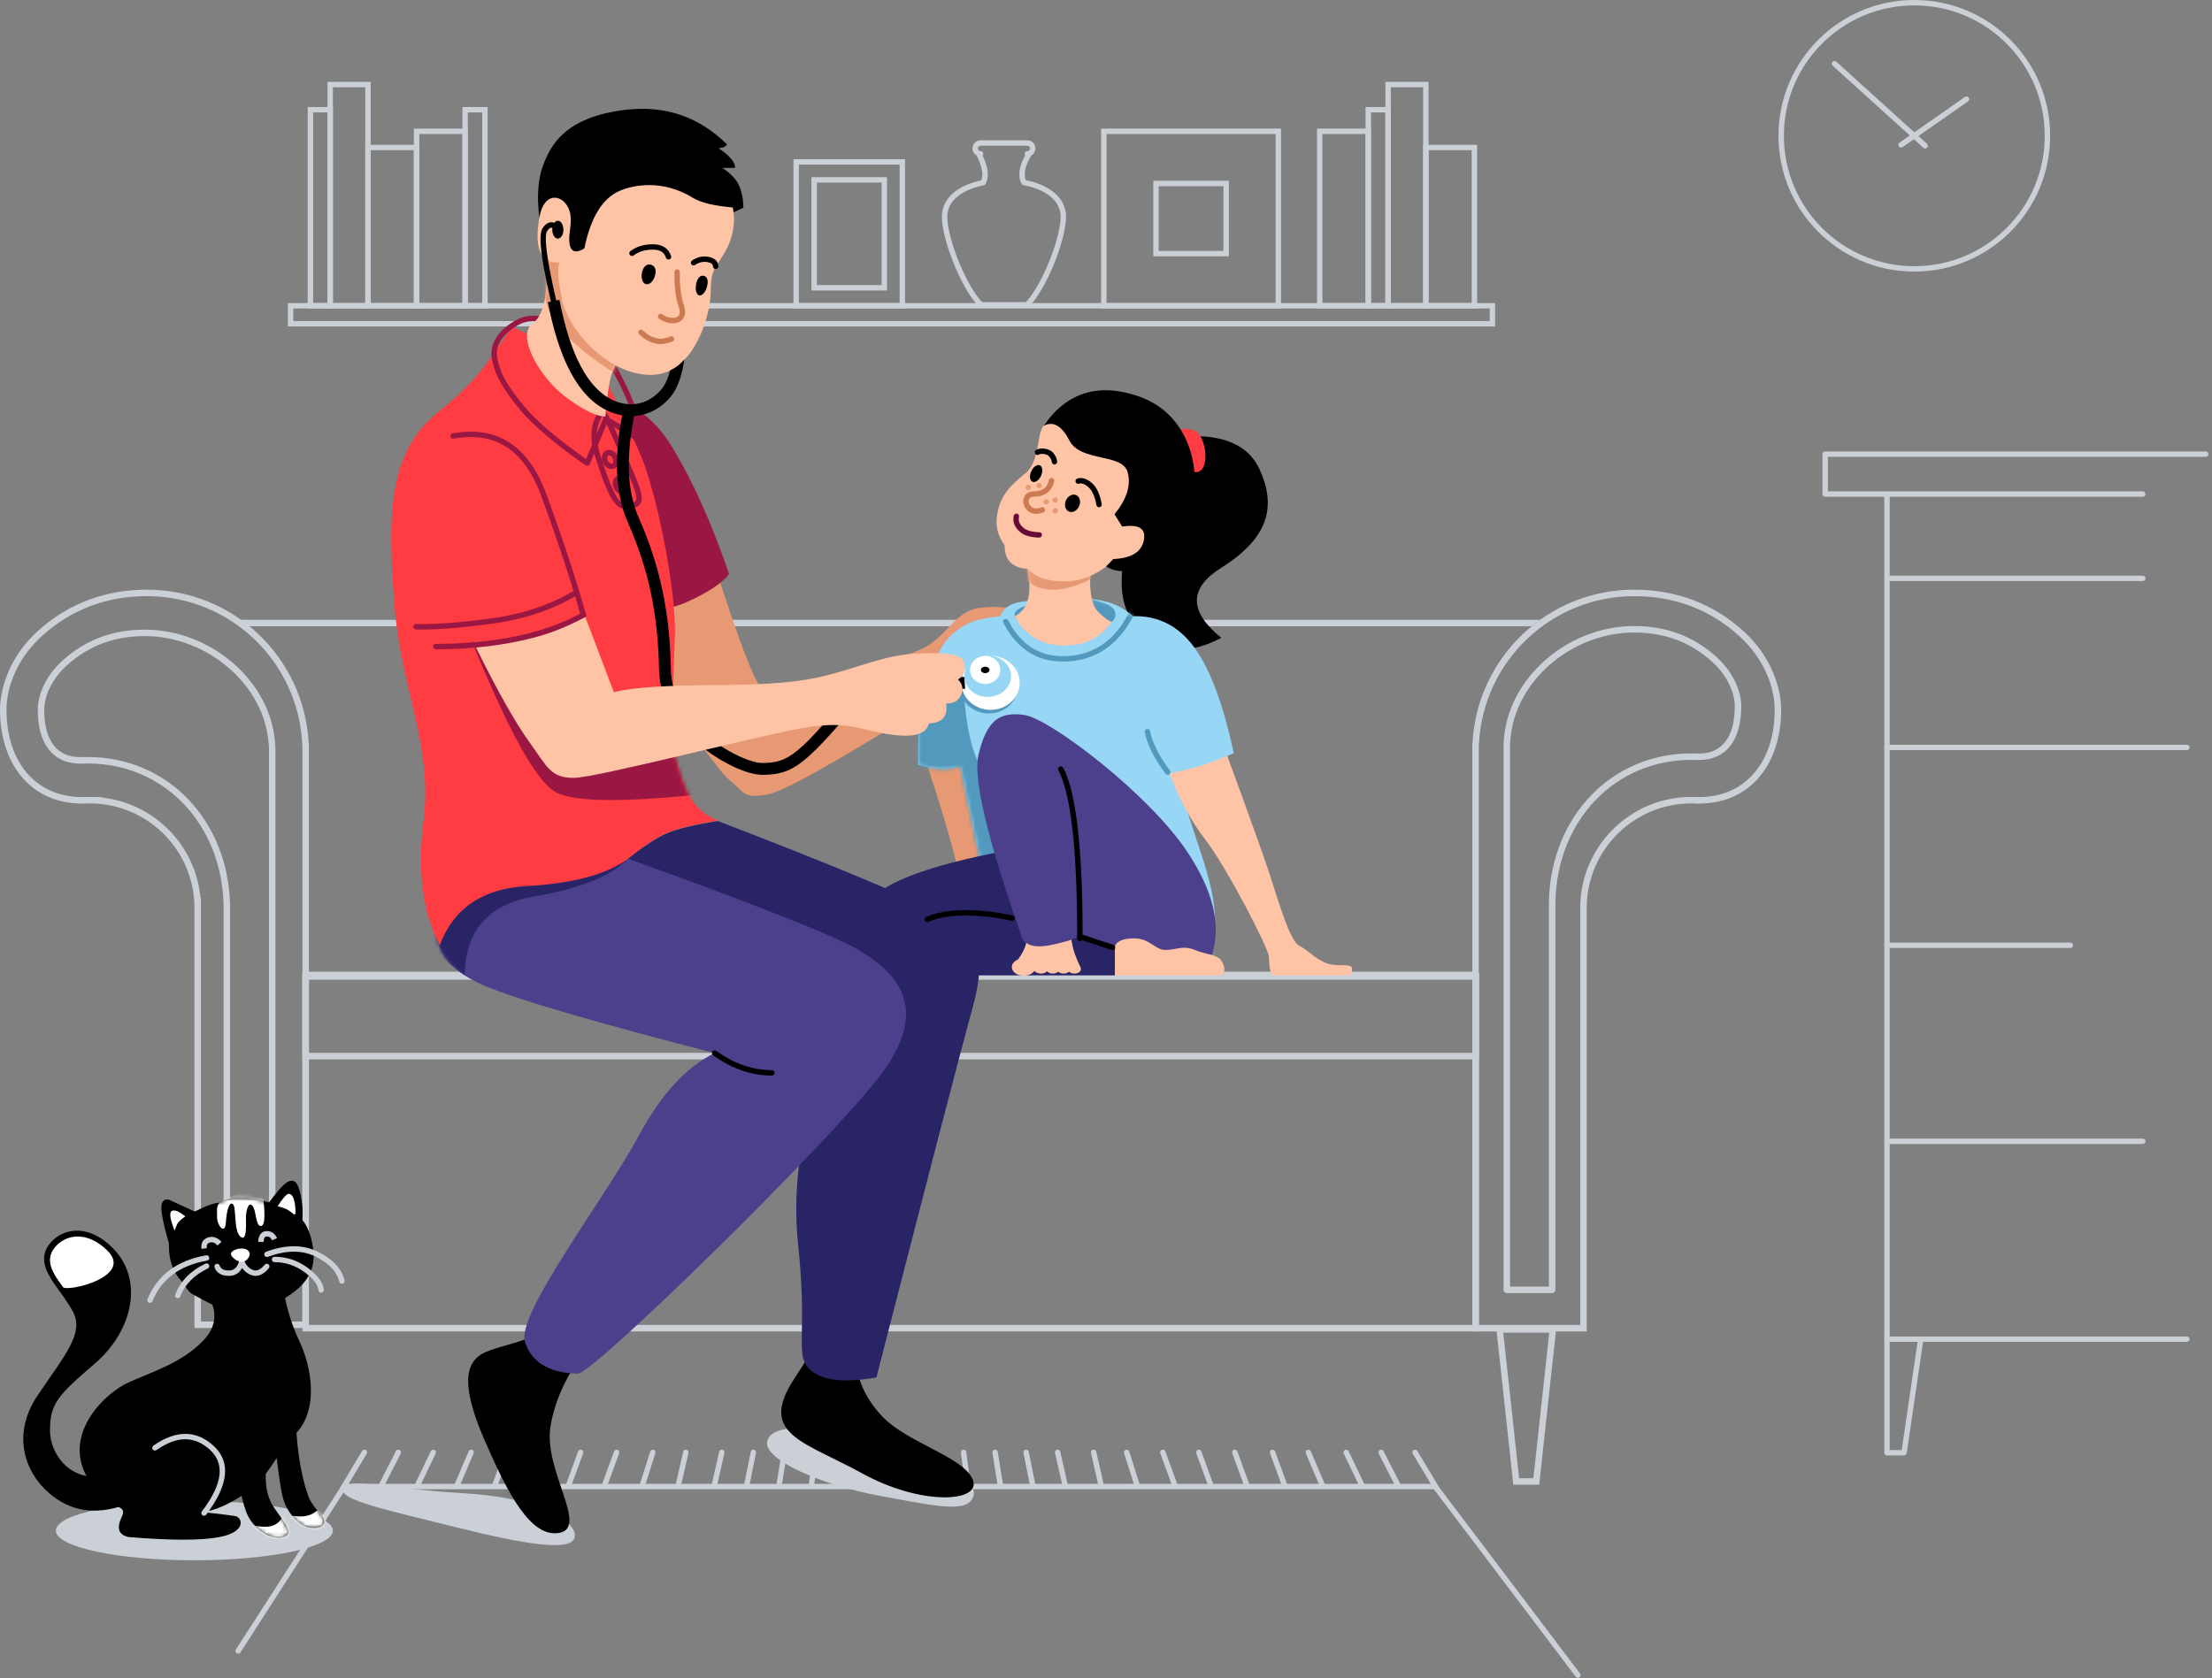 <?xml version="1.0" encoding="UTF-8"?> <svg xmlns="http://www.w3.org/2000/svg" width="568" height="431" viewBox="0 0 568 431" fill="none"><rect x="0" y="0" width="568" height="431" fill="#808080" stroke="none"/> <path fill-rule="evenodd" clip-rule="evenodd" d="M61.295 159.195H395.478C394.736 159.726 394.012 160.281 393.307 160.858H63.467C62.762 160.281 62.038 159.726 61.295 159.195ZM78.717 249.578V251.242H378.058V249.578H78.717Z" fill="#CBD0D6"></path> <path fill-rule="evenodd" clip-rule="evenodd" d="M225.777 384.179C211.071 381.499 195.758 374.829 197.013 370.146C198.268 365.464 209.111 366.052 224.391 370.146C239.671 374.24 251.239 379.496 249.984 384.179C248.729 388.861 240.483 386.858 225.777 384.179Z" fill="#CBD0D6"></path> <path fill-rule="evenodd" clip-rule="evenodd" d="M117.359 392.342C99.411 387.867 86.439 385.157 88.254 382.285C90.07 379.413 98.272 382.3 119.171 383.546C140.069 384.792 148.443 391.341 147.548 394.931C146.653 398.521 135.307 396.817 117.359 392.342Z" fill="#CBD0D6"></path> <path d="M49.911 400.765C30.265 400.765 14.338 397.352 14.338 393.142C14.338 388.932 30.265 385.52 49.911 385.52C69.556 385.52 85.483 388.932 85.483 393.142C85.483 397.352 69.556 400.765 49.911 400.765Z" fill="#CBD0D6"></path> <path d="M368.876 381.131H87.994L60.563 423.68C60.356 424.001 60.449 424.43 60.77 424.637C61.073 424.833 61.471 424.762 61.69 424.485L61.728 424.43L88.749 382.517H368.187L404.617 430.677C404.834 430.964 405.232 431.034 405.532 430.849L405.588 430.811C405.875 430.594 405.945 430.196 405.76 429.896L405.722 429.841L368.876 381.131Z" fill="#CBD0D6"></path> <path d="M363.955 372.69C363.758 372.362 363.332 372.255 363.004 372.452C362.695 372.638 362.583 373.026 362.735 373.344L362.766 373.403L368.31 382.643C368.507 382.971 368.933 383.077 369.261 382.88C369.57 382.695 369.682 382.307 369.53 381.988L369.499 381.93L363.955 372.69Z" fill="#CBD0D6"></path> <path d="M355.268 372.731C355.094 372.391 354.677 372.255 354.336 372.43C354.015 372.593 353.877 372.973 354.007 373.301L354.034 373.362L358.355 381.818C358.529 382.159 358.946 382.294 359.287 382.12C359.608 381.956 359.746 381.576 359.616 381.248L359.589 381.187L355.268 372.731Z" fill="#CBD0D6"></path> <path d="M346.302 372.747C346.137 372.402 345.723 372.256 345.378 372.422C345.053 372.578 344.905 372.953 345.026 373.285L345.052 373.346L349.108 381.802C349.273 382.147 349.687 382.293 350.032 382.127C350.357 381.972 350.505 381.596 350.383 381.264L350.357 381.203L346.302 372.747Z" fill="#CBD0D6"></path> <path d="M336.583 372.774C336.432 372.422 336.025 372.259 335.673 372.41C335.342 372.552 335.178 372.921 335.285 373.257L335.309 373.32L338.932 381.775C339.083 382.127 339.49 382.29 339.842 382.139C340.173 381.998 340.337 381.628 340.229 381.292L340.206 381.23L336.583 372.774Z" fill="#CBD0D6"></path> <path d="M327.425 372.809C327.293 372.449 326.895 372.264 326.536 372.396C326.198 372.52 326.014 372.879 326.103 373.221L326.123 373.285L329.217 381.741C329.348 382.1 329.746 382.285 330.105 382.153C330.444 382.03 330.627 381.67 330.538 381.328L330.518 381.264L327.425 372.809Z" fill="#CBD0D6"></path> <path d="M317.723 372.809C317.592 372.449 317.194 372.264 316.835 372.396C316.496 372.52 316.313 372.879 316.402 373.221L316.422 373.285L319.515 381.741C319.647 382.1 320.045 382.285 320.404 382.153C320.742 382.03 320.926 381.67 320.837 381.328L320.817 381.264L317.723 372.809Z" fill="#CBD0D6"></path> <path d="M308.484 372.809C308.352 372.449 307.955 372.264 307.595 372.396C307.257 372.52 307.073 372.879 307.162 373.221L307.182 373.285L310.276 381.741C310.407 382.1 310.805 382.285 311.165 382.153C311.503 382.03 311.686 381.67 311.597 381.328L311.577 381.264L308.484 372.809Z" fill="#CBD0D6"></path> <path d="M299.244 372.809C299.113 372.449 298.715 372.264 298.356 372.396C298.017 372.52 297.834 372.879 297.923 373.221L297.943 373.285L301.036 381.741C301.168 382.1 301.566 382.285 301.925 382.153C302.263 382.03 302.447 381.67 302.358 381.328L302.338 381.264L299.244 372.809Z" fill="#CBD0D6"></path> <path d="M289.967 372.837C289.851 372.473 289.462 372.27 289.097 372.386C288.754 372.495 288.555 372.846 288.629 373.191L288.646 373.256L291.325 381.712C291.44 382.077 291.83 382.279 292.195 382.163C292.538 382.054 292.737 381.703 292.663 381.358L292.646 381.293L289.967 372.837Z" fill="#CBD0D6"></path> <path d="M281.501 372.893C281.416 372.52 281.045 372.286 280.672 372.371C280.321 372.451 280.093 372.784 280.138 373.134L280.15 373.2L282.07 381.656C282.155 382.029 282.526 382.263 282.899 382.178C283.251 382.098 283.478 381.765 283.433 381.415L283.422 381.349L281.501 372.893Z" fill="#CBD0D6"></path> <path d="M272.262 372.893C272.177 372.52 271.806 372.286 271.432 372.371C271.081 372.451 270.853 372.784 270.898 373.134L270.91 373.2L272.831 381.656C272.915 382.029 273.287 382.263 273.66 382.178C274.011 382.098 274.239 381.765 274.194 381.415L274.182 381.349L272.262 372.893Z" fill="#CBD0D6"></path> <path d="M264.162 372.909C264.086 372.534 263.72 372.292 263.345 372.367C262.992 372.439 262.756 372.767 262.793 373.118L262.803 373.184L264.511 381.64C264.587 382.015 264.953 382.257 265.328 382.182C265.681 382.11 265.917 381.782 265.88 381.431L265.87 381.365L264.162 372.909Z" fill="#CBD0D6"></path> <path d="M256.205 372.937C256.144 372.559 255.789 372.302 255.411 372.362C255.055 372.419 254.807 372.737 254.829 373.09L254.837 373.156L256.191 381.612C256.252 381.99 256.607 382.247 256.985 382.187C257.341 382.13 257.589 381.811 257.567 381.459L257.56 381.393L256.205 372.937Z" fill="#CBD0D6"></path> <path d="M247.346 372.36C246.988 372.407 246.731 372.718 246.744 373.071L246.75 373.138L247.873 381.594C247.923 381.973 248.271 382.24 248.651 382.189C249.008 382.142 249.265 381.83 249.252 381.478L249.247 381.411L248.124 372.955C248.076 372.598 247.765 372.341 247.412 372.354L247.346 372.36Z" fill="#CBD0D6"></path> <path d="M238.62 372.354L238.553 372.356C238.194 372.386 237.922 372.685 237.918 373.038L237.92 373.104L238.63 381.56C238.662 381.942 238.997 382.225 239.378 382.193C239.737 382.163 240.009 381.864 240.013 381.511L240.011 381.444L239.301 372.989C239.271 372.63 238.973 372.358 238.62 372.354Z" fill="#CBD0D6"></path> <path d="M229.675 372.354C229.315 372.367 229.029 372.652 229.008 373.004L229.007 373.071L229.308 381.527C229.321 381.909 229.642 382.208 230.025 382.195C230.385 382.182 230.671 381.897 230.692 381.544L230.693 381.478L230.392 373.022C230.378 372.639 230.057 372.34 229.675 372.354Z" fill="#CBD0D6"></path> <path d="M92.973 372.69C93.17 372.362 93.596 372.255 93.924 372.452C94.233 372.638 94.345 373.026 94.193 373.344L94.162 373.403L88.618 382.643C88.421 382.971 87.995 383.077 87.667 382.88C87.358 382.695 87.246 382.307 87.398 381.988L87.429 381.93L92.973 372.69Z" fill="#CBD0D6"></path> <path d="M101.66 372.731C101.834 372.391 102.251 372.255 102.592 372.43C102.913 372.593 103.051 372.973 102.921 373.301L102.894 373.362L98.573 381.818C98.399 382.159 97.982 382.294 97.641 382.12C97.32 381.956 97.182 381.576 97.312 381.248L97.339 381.187L101.66 372.731Z" fill="#CBD0D6"></path> <path d="M110.626 372.747C110.791 372.402 111.205 372.256 111.55 372.422C111.875 372.578 112.023 372.953 111.901 373.285L111.875 373.346L107.82 381.802C107.655 382.147 107.241 382.293 106.896 382.127C106.571 381.972 106.423 381.596 106.545 381.264L106.571 381.203L110.626 372.747Z" fill="#CBD0D6"></path> <path d="M120.345 372.774C120.496 372.422 120.903 372.259 121.255 372.41C121.586 372.552 121.75 372.921 121.643 373.257L121.619 373.32L117.996 381.775C117.845 382.127 117.438 382.29 117.086 382.139C116.755 381.998 116.591 381.628 116.699 381.292L116.722 381.23L120.345 372.774Z" fill="#CBD0D6"></path> <path d="M129.503 372.809C129.635 372.449 130.033 372.264 130.392 372.396C130.73 372.52 130.914 372.879 130.825 373.221L130.805 373.285L127.711 381.741C127.58 382.1 127.182 382.285 126.823 382.153C126.484 382.03 126.301 381.67 126.39 381.328L126.41 381.264L129.503 372.809Z" fill="#CBD0D6"></path> <path d="M139.205 372.809C139.336 372.449 139.734 372.264 140.093 372.396C140.432 372.52 140.615 372.879 140.526 373.221L140.506 373.285L137.413 381.741C137.281 382.1 136.883 382.285 136.524 382.153C136.186 382.03 136.002 381.67 136.091 381.328L136.111 381.264L139.205 372.809Z" fill="#CBD0D6"></path> <path d="M148.444 372.809C148.575 372.449 148.973 372.264 149.333 372.396C149.671 372.52 149.855 372.879 149.766 373.221L149.746 373.285L146.652 381.741C146.521 382.1 146.123 382.285 145.763 382.153C145.425 382.03 145.242 381.67 145.331 381.328L145.351 381.264L148.444 372.809Z" fill="#CBD0D6"></path> <path d="M157.684 372.809C157.815 372.449 158.213 372.264 158.572 372.396C158.911 372.52 159.094 372.879 159.005 373.221L158.985 373.285L155.892 381.741C155.76 382.1 155.362 382.285 155.003 382.153C154.665 382.03 154.481 381.67 154.57 381.328L154.59 381.264L157.684 372.809Z" fill="#CBD0D6"></path> <path d="M166.961 372.837C167.077 372.473 167.466 372.27 167.831 372.386C168.174 372.495 168.373 372.846 168.299 373.191L168.282 373.256L165.603 381.712C165.488 382.077 165.098 382.279 164.733 382.163C164.39 382.054 164.191 381.703 164.265 381.358L164.282 381.293L166.961 372.837Z" fill="#CBD0D6"></path> <path d="M175.427 372.893C175.512 372.52 175.883 372.286 176.256 372.371C176.607 372.451 176.835 372.784 176.79 373.134L176.778 373.2L174.858 381.656C174.773 382.029 174.402 382.263 174.029 382.178C173.677 382.098 173.45 381.765 173.495 381.415L173.506 381.349L175.427 372.893Z" fill="#CBD0D6"></path> <path d="M184.666 372.893C184.751 372.52 185.122 372.286 185.496 372.371C185.847 372.451 186.075 372.784 186.029 373.134L186.018 373.2L184.097 381.656C184.013 382.029 183.641 382.263 183.268 382.178C182.917 382.098 182.689 381.765 182.734 381.415L182.746 381.349L184.666 372.893Z" fill="#CBD0D6"></path> <path d="M192.766 372.909C192.842 372.534 193.207 372.292 193.583 372.367C193.936 372.439 194.171 372.767 194.135 373.118L194.125 373.184L192.416 381.64C192.34 382.015 191.975 382.257 191.6 382.182C191.247 382.11 191.011 381.782 191.048 381.431L191.058 381.365L192.766 372.909Z" fill="#CBD0D6"></path> <path d="M200.723 372.937C200.784 372.559 201.139 372.302 201.517 372.362C201.872 372.419 202.121 372.737 202.099 373.09L202.091 373.156L200.737 381.612C200.676 381.99 200.321 382.247 199.943 382.187C199.587 382.13 199.339 381.811 199.361 381.459L199.368 381.393L200.723 372.937Z" fill="#CBD0D6"></path> <path d="M209.582 372.36C209.939 372.407 210.197 372.718 210.184 373.071L210.178 373.138L209.055 381.594C209.005 381.973 208.656 382.24 208.277 382.189C207.92 382.142 207.663 381.83 207.676 381.478L207.681 381.411L208.804 372.955C208.852 372.598 209.163 372.341 209.516 372.354L209.582 372.36Z" fill="#CBD0D6"></path> <path d="M218.375 372.356C218.734 372.386 219.006 372.685 219.01 373.038L219.007 373.104L218.298 381.56C218.266 381.942 217.931 382.225 217.55 382.193C217.191 382.163 216.919 381.864 216.915 381.511L216.917 381.444L217.626 372.989C217.656 372.63 217.955 372.358 218.308 372.354L218.375 372.356Z" fill="#CBD0D6"></path> <path d="M73.933 77.846V83.851H383.919V77.846H73.933ZM75.319 79.232H382.533V82.466H75.319V79.232Z" fill="#CBD0D6"></path> <path d="M365.44 37.19V79.229H379.299V37.19H365.44ZM366.826 38.575H377.913V77.843H366.826V38.575Z" fill="#CBD0D6"></path> <path d="M93.799 37.19V79.229H107.658V37.19H93.799ZM95.184 38.575H106.272V77.843H95.184V38.575Z" fill="#CBD0D6"></path> <path d="M355.738 21.021V79.23H366.826V21.021H355.738ZM357.124 22.407H365.44V77.844H357.124V22.407Z" fill="#CBD0D6"></path> <path d="M84.097 21.021V79.23H95.184V21.021H84.097ZM85.483 22.407H93.798V77.844H85.483V22.407Z" fill="#CBD0D6"></path> <path d="M350.657 27.488V79.23H357.124V27.488H350.657ZM352.043 28.874H355.738V77.844H352.043V28.874Z" fill="#CBD0D6"></path> <path d="M79.015 27.488V79.23H85.483V27.488H79.015ZM80.401 28.874H84.097V77.844H80.401V28.874Z" fill="#CBD0D6"></path> <path d="M118.745 27.488V79.23H125.212V27.488H118.745ZM120.131 28.874H123.826V77.844H120.131V28.874Z" fill="#CBD0D6"></path> <path d="M338.183 33.033V79.231H352.042V33.033H338.183ZM339.569 34.419H350.657V77.845H339.569V34.419Z" fill="#CBD0D6"></path> <path d="M106.272 33.033V79.231H120.131V33.033H106.272ZM107.658 34.419H118.745V77.845H107.658V34.419Z" fill="#CBD0D6"></path> <path d="M282.746 33.033V79.231H328.944V33.033H282.746ZM284.132 34.419H327.558V77.845H284.132V34.419Z" fill="#CBD0D6"></path> <path d="M203.748 40.887V79.231H232.391V40.887H203.748ZM205.134 42.273H231.005V77.845H205.134V42.273Z" fill="#CBD0D6"></path> <path d="M208.368 45.506V74.61H227.771V45.506H208.368ZM209.754 46.892H226.385V73.224H209.754V46.892Z" fill="#CBD0D6"></path> <path d="M296.143 46.43V65.833H315.546V46.43H296.143ZM297.529 47.816H314.16V64.447H297.529V47.816Z" fill="#CBD0D6"></path> <path d="M251.794 36.037H263.805C264.953 36.037 265.884 36.968 265.884 38.116L265.882 38.214C265.849 38.927 265.456 39.547 264.881 39.895L264.817 39.932L264.858 39.864C263.704 41.746 263.137 43.397 263.137 44.812L263.14 44.981C263.154 45.426 263.228 45.823 263.359 46.175L263.397 46.27L263.469 46.285C269.746 47.569 273.738 50.97 273.738 55.671C273.738 58.09 272.87 61.788 271.487 65.622L271.271 66.213C271.197 66.41 271.122 66.608 271.046 66.805L270.814 67.398C269.203 71.445 267.084 75.451 264.866 78.088C264.604 78.4 264.255 78.674 263.83 78.912C263.727 78.971 263.61 79.001 263.491 79.001H252.076C251.954 79.001 251.834 78.969 251.729 78.908C251.342 78.684 251.021 78.429 250.776 78.14C248.496 75.445 246.316 71.301 244.683 67.142L244.454 66.548C244.303 66.152 244.158 65.756 244.018 65.362L243.813 64.773C242.605 61.248 241.861 57.913 241.861 55.671L241.863 55.513C241.949 51.003 245.737 47.712 251.701 46.377L251.982 46.316L252.023 46.208C252.172 45.792 252.247 45.328 252.247 44.812L252.245 44.661C252.211 43.4 251.742 41.856 250.828 40.039L250.77 39.925L250.718 39.895C250.117 39.531 249.715 38.87 249.715 38.116C249.715 36.968 250.646 36.037 251.794 36.037ZM263.805 37.423H251.794C251.411 37.423 251.101 37.733 251.101 38.116C251.101 38.476 251.376 38.772 251.727 38.806L251.869 38.812C252.475 38.864 252.635 39.547 252.35 39.934L252.33 39.958L252.393 40.094C253.217 41.878 253.633 43.448 253.633 44.812C253.633 45.714 253.451 46.527 253.082 47.243C252.984 47.431 252.807 47.564 252.599 47.605C246.778 48.745 243.247 51.713 243.247 55.671C243.247 57.8 243.988 61.051 245.18 64.491L245.383 65.066L245.594 65.644C245.63 65.74 245.666 65.837 245.703 65.933L245.925 66.513C247.509 70.572 249.631 74.642 251.834 77.244L251.896 77.312C251.982 77.402 252.09 77.492 252.217 77.579L252.273 77.615L263.301 77.615L263.355 77.581C263.545 77.456 263.696 77.326 263.806 77.196C266 74.586 268.112 70.522 269.688 66.475L269.909 65.897C270.091 65.416 270.264 64.936 270.429 64.459L270.623 63.89C270.812 63.322 270.988 62.761 271.15 62.212L271.307 61.666C271.968 59.317 272.352 57.203 272.352 55.671C272.352 51.9 269.145 49.028 263.817 47.779L263.413 47.689C263.21 47.645 263.003 47.604 262.793 47.565C262.588 47.526 262.411 47.398 262.311 47.214C261.936 46.522 261.751 45.718 261.751 44.812L261.754 44.629C261.792 43.22 262.267 41.685 263.168 40.02L263.231 39.906L263.217 39.886C262.977 39.493 263.149 38.86 263.733 38.812L263.805 38.809C264.188 38.809 264.498 38.499 264.498 38.116C264.498 37.733 264.188 37.423 263.805 37.423Z" fill="#CBD0D6"></path> <path d="M468.668 115.957C468.307 115.957 468.011 116.232 467.978 116.583L467.975 116.65V126.898C467.975 127.259 468.25 127.555 468.601 127.588L468.668 127.591H550.23C550.612 127.591 550.923 127.281 550.923 126.898C550.923 126.538 550.648 126.242 550.296 126.209L550.23 126.205L469.361 126.205V117.343H566.399C566.759 117.343 567.055 117.068 567.089 116.717L567.092 116.65C567.092 116.29 566.817 115.994 566.466 115.96L566.399 115.957H468.668Z" fill="#CBD0D6"></path> <path d="M483.856 126.898V373.147C483.856 373.507 484.131 373.803 484.482 373.837L484.549 373.84H488.922C489.244 373.84 489.521 373.618 489.595 373.31L489.607 373.247L493.965 343.546L492.594 343.345L488.323 372.454H485.242L485.242 126.898H483.856Z" fill="#CBD0D6"></path> <path d="M484.549 147.857C484.166 147.857 483.856 148.168 483.856 148.55C483.856 148.911 484.131 149.207 484.482 149.24L484.549 149.243H550.23C550.612 149.243 550.923 148.933 550.923 148.55C550.923 148.19 550.648 147.894 550.296 147.861L550.23 147.857H484.549Z" fill="#CBD0D6"></path> <path d="M484.549 191.283C484.166 191.283 483.856 191.593 483.856 191.976C483.856 192.336 484.131 192.632 484.482 192.666L484.549 192.669H561.548C561.931 192.669 562.241 192.359 562.241 191.976C562.241 191.616 561.966 191.32 561.615 191.286L561.548 191.283H484.549Z" fill="#CBD0D6"></path> <path d="M484.549 292.455C484.166 292.455 483.856 292.765 483.856 293.148C483.856 293.508 484.131 293.804 484.482 293.838L484.549 293.841H550.23C550.612 293.841 550.923 293.531 550.923 293.148C550.923 292.788 550.648 292.492 550.296 292.458L550.23 292.455H484.549Z" fill="#CBD0D6"></path> <path d="M484.549 242.102C484.166 242.102 483.856 242.412 483.856 242.795C483.856 243.155 484.131 243.451 484.482 243.484L484.549 243.487H531.639C532.021 243.487 532.332 243.177 532.332 242.795C532.332 242.434 532.057 242.138 531.705 242.105L531.639 242.102H484.549Z" fill="#CBD0D6"></path> <path d="M484.549 343.271C484.166 343.271 483.856 343.582 483.856 343.964C483.856 344.325 484.131 344.621 484.482 344.654L484.549 344.657H561.548C561.931 344.657 562.241 344.347 562.241 343.964C562.241 343.604 561.966 343.308 561.615 343.275L561.548 343.271H484.549Z" fill="#CBD0D6"></path> <path d="M491.559 0C510.822 0 526.438 15.616 526.438 34.879C526.438 54.142 510.822 69.758 491.559 69.758C472.296 69.758 456.68 54.142 456.68 34.879C456.68 15.616 472.296 0 491.559 0ZM491.559 1.386C473.061 1.386 458.066 16.381 458.066 34.879C458.066 53.377 473.061 68.372 491.559 68.372C510.057 68.372 525.052 53.377 525.052 34.879C525.052 16.381 510.057 1.386 491.559 1.386Z" fill="#CBD0D6"></path> <path d="M471.513 15.834C471.229 15.577 470.791 15.598 470.534 15.882C470.293 16.148 470.297 16.55 470.532 16.811L470.582 16.861L493.885 37.96C494.168 38.217 494.607 38.195 494.863 37.912C495.104 37.646 495.1 37.244 494.865 36.983L494.815 36.933L471.513 15.834Z" fill="#CBD0D6"></path> <path d="M505.523 25.069C505.317 24.774 504.922 24.689 504.615 24.863L504.558 24.898L487.761 36.64C487.448 36.859 487.371 37.291 487.59 37.605C487.797 37.9 488.192 37.986 488.499 37.812L488.555 37.776L505.352 26.034C505.666 25.815 505.743 25.383 505.523 25.069Z" fill="#CBD0D6"></path> <path d="M77.652 249.93V341.976H379.77V249.93H77.652ZM79.315 251.593H378.107V340.313H79.315V251.593Z" fill="#CBD0D6"></path> <path d="M77.652 249.93V272.105H379.77V249.93H77.652ZM79.315 251.593H378.107V270.441H79.315V251.593Z" fill="#CBD0D6"></path> <path fill-rule="evenodd" clip-rule="evenodd" d="M236.548 191.949C245.409 218.184 248.891 232.875 246.995 236.024C245.1 239.172 246.699 234.419 251.793 221.763L246.995 194.268L236.548 191.949Z" fill="#E69973"></path> <path fill-rule="evenodd" clip-rule="evenodd" d="M304.502 112.06C314.324 111.591 320.635 114.42 323.433 120.548C327.63 129.741 326.161 137.952 313.612 145.819C305.247 151.065 305.247 157.068 313.612 163.831C304.275 168.794 296.709 167.385 290.913 159.605C285.117 151.825 288.015 137.046 299.608 115.269L293.465 118.22L304.502 112.06Z" fill="black"></path> <path fill-rule="evenodd" clip-rule="evenodd" d="M210.811 341.265L219.719 349.45C220.238 354.899 222.619 359.792 226.864 364.129C233.23 370.635 247.682 374.359 249.83 380.148C251.978 385.936 236.488 386.756 221.451 378.47C206.415 370.185 194.606 368.439 203.884 354.234C210.07 344.765 212.379 340.441 210.811 341.265Z" fill="black"></path> <path fill-rule="evenodd" clip-rule="evenodd" d="M152.092 344.588C146.208 351.635 142.632 358.872 141.363 366.301C139.46 377.444 151.137 392.242 143.703 393.708C136.269 395.174 130.316 383.4 124.602 370.317C118.887 357.234 118.621 349.989 124.602 347.33C130.582 344.67 138.884 344.854 144.926 336.567C148.953 331.043 151.342 333.717 152.092 344.588Z" fill="black"></path> <path fill-rule="evenodd" clip-rule="evenodd" d="M245.814 176.579C237.098 181.659 204.064 202.694 197.437 203.981C190.809 205.268 191.363 203.645 187.251 200.287C184.51 198.049 175.87 185.928 161.331 163.924L170.627 157.313L184.443 148.061C189.729 164.522 193.366 174.028 195.355 176.579C197.342 179.128 222.71 172.662 236.228 166.88C242.998 163.985 244.944 157.289 250.977 156.209C254.999 155.49 260.261 155.984 266.762 157.692L269.895 166.532L255.802 186.375C254.954 176.457 251.625 173.192 245.814 176.579Z" fill="#E69973"></path> <path d="M274.579 154.135C276.299 153.583 278.845 153.583 282.219 154.135C285.592 154.687 288.49 156.065 290.913 158.27C297.378 158.072 302.643 160.759 306.705 166.331C310.768 171.902 314.133 180.943 316.799 193.454C314.064 194.724 311.376 195.837 308.735 196.792C306.094 197.748 303.832 198.647 301.95 199.491C303.919 205.488 306.18 212.388 308.735 220.191C311.289 227.993 312.328 233.948 311.85 238.056L251.496 220.191L246.594 196.792C244.924 197.339 243.33 197.589 241.813 197.543C240.295 197.496 238.278 197.125 235.76 196.43C235.581 187.029 236.46 179.862 238.396 174.929C240.441 169.719 240.889 164.18 248.269 160.341C250.241 159.315 253.105 158.625 256.859 158.27C257.366 156.718 258.603 155.61 260.571 154.944C262.539 154.278 267.208 154.008 274.579 154.135Z" fill="#97D6F4"></path> <mask id="mask0_1803_2789" style="mask-type:luminance" maskUnits="userSpaceOnUse" x="235" y="153" width="82" height="86"> <path d="M274.579 154.137C276.298 153.585 278.845 153.585 282.218 154.137C285.592 154.689 288.49 156.067 290.912 158.272C297.378 158.074 302.642 160.761 306.705 166.333C310.768 171.904 314.133 180.945 316.799 193.456C314.064 194.726 311.376 195.839 308.734 196.794C306.093 197.75 303.832 198.649 301.95 199.493C303.918 205.49 306.18 212.39 308.734 220.193C311.289 227.995 312.327 233.95 311.85 238.058L251.496 220.193L246.594 196.794C244.924 197.341 243.33 197.591 241.812 197.544C240.295 197.498 238.278 197.127 235.76 196.432C235.581 187.031 236.459 179.864 238.396 174.931C240.441 169.721 240.889 164.182 248.268 160.343C250.241 159.317 253.105 158.627 256.859 158.272C257.366 156.72 258.603 155.612 260.571 154.946C262.538 154.28 267.208 154.01 274.579 154.137Z" fill="#5299BD"></path> </mask> <g mask="url(#mask0_1803_2789)"> <path fill-rule="evenodd" clip-rule="evenodd" d="M253.903 183.253C249.77 183.253 246.42 180.15 246.42 176.322C246.42 172.494 249.77 169.391 253.903 169.391C258.035 169.391 261.385 172.494 261.385 176.322C261.385 180.15 258.035 183.253 253.903 183.253Z" fill="#5299BD"></path> </g> <mask id="mask1_1803_2789" style="mask-type:luminance" maskUnits="userSpaceOnUse" x="235" y="153" width="82" height="86"> <path d="M274.579 154.137C276.298 153.585 278.845 153.585 282.218 154.137C285.592 154.689 288.49 156.067 290.912 158.272C297.378 158.074 302.642 160.761 306.705 166.333C310.768 171.904 314.133 180.945 316.799 193.456C314.064 194.726 311.376 195.839 308.734 196.794C306.093 197.75 303.832 198.649 301.95 199.493C303.918 205.49 306.18 212.39 308.734 220.193C311.289 227.995 312.327 233.95 311.85 238.058L251.496 220.193L246.594 196.794C244.924 197.341 243.33 197.591 241.812 197.544C240.295 197.498 238.278 197.127 235.76 196.432C235.581 187.031 236.459 179.864 238.396 174.931C240.441 169.721 240.889 164.182 248.268 160.343C250.241 159.317 253.105 158.627 256.859 158.272C257.366 156.72 258.603 155.612 260.571 154.946C262.538 154.28 267.208 154.01 274.579 154.137Z" fill="#5299BD"></path> </mask> <g mask="url(#mask1_1803_2789)"> <path d="M291.208 156.225C290.862 156.061 290.449 156.21 290.286 156.556C286.791 163.97 281.557 167.918 274.523 168.481C267.515 169.043 262.331 166.017 258.86 159.32C258.684 158.98 258.266 158.848 257.926 159.024C257.587 159.2 257.454 159.618 257.63 159.958C261.352 167.14 267.057 170.47 274.634 169.863C282.186 169.258 287.841 164.992 291.539 157.147C291.702 156.801 291.554 156.388 291.208 156.225Z" fill="#5299BD"></path> </g> <mask id="mask2_1803_2789" style="mask-type:luminance" maskUnits="userSpaceOnUse" x="235" y="153" width="82" height="86"> <path d="M274.579 154.137C276.298 153.585 278.845 153.585 282.218 154.137C285.592 154.689 288.49 156.067 290.912 158.272C297.378 158.074 302.642 160.761 306.705 166.333C310.768 171.904 314.133 180.945 316.799 193.456C314.064 194.726 311.376 195.839 308.734 196.794C306.093 197.75 303.832 198.649 301.95 199.493C303.918 205.49 306.18 212.39 308.734 220.193C311.289 227.995 312.327 233.95 311.85 238.058L251.496 220.193L246.594 196.794C244.924 197.341 243.33 197.591 241.812 197.544C240.295 197.498 238.278 197.127 235.76 196.432C235.581 187.031 236.459 179.864 238.396 174.931C240.441 169.721 240.889 164.182 248.268 160.343C250.241 159.317 253.105 158.627 256.859 158.272C257.366 156.72 258.603 155.612 260.571 154.946C262.538 154.28 267.208 154.01 274.579 154.137Z" fill="#5299BD"></path> </mask> <g mask="url(#mask2_1803_2789)"> <path d="M295.325 187.8C295.259 187.423 294.9 187.171 294.523 187.237C294.146 187.303 293.894 187.662 293.96 188.039C294.491 191.075 296.275 194.642 299.3 198.759C299.526 199.067 299.96 199.134 300.268 198.907C300.577 198.681 300.643 198.247 300.416 197.938C297.507 193.978 295.814 190.592 295.325 187.8Z" fill="#5299BD"></path> </g> <mask id="mask3_1803_2789" style="mask-type:luminance" maskUnits="userSpaceOnUse" x="235" y="153" width="82" height="86"> <path d="M274.579 154.137C276.298 153.585 278.845 153.585 282.218 154.137C285.592 154.689 288.49 156.067 290.912 158.272C297.378 158.074 302.642 160.761 306.705 166.333C310.768 171.904 314.133 180.945 316.799 193.456C314.064 194.726 311.376 195.839 308.734 196.794C306.093 197.75 303.832 198.649 301.95 199.493C303.918 205.49 306.18 212.39 308.734 220.193C311.289 227.995 312.327 233.95 311.85 238.058L251.496 220.193L246.594 196.794C244.924 197.341 243.33 197.591 241.812 197.544C240.295 197.498 238.278 197.127 235.76 196.432C235.581 187.031 236.459 179.864 238.396 174.931C240.441 169.721 240.889 164.182 248.268 160.343C250.241 159.317 253.105 158.627 256.859 158.272C257.366 156.72 258.603 155.612 260.571 154.946C262.538 154.28 267.208 154.01 274.579 154.137Z" fill="#5299BD"></path> </mask> <g mask="url(#mask3_1803_2789)"> <path fill-rule="evenodd" clip-rule="evenodd" d="M277.755 153.605C283.546 154.365 286.441 155.758 286.441 157.785C286.441 160.824 281.082 161.445 278.937 160.066C278.197 159.591 261.511 161.92 260.571 158.27C259.944 155.837 265.672 154.282 277.755 153.605Z" fill="#5299BD"></path> </g> <mask id="mask4_1803_2789" style="mask-type:luminance" maskUnits="userSpaceOnUse" x="235" y="153" width="82" height="86"> <path d="M274.579 154.137C276.298 153.585 278.845 153.585 282.218 154.137C285.592 154.689 288.49 156.067 290.912 158.272C297.378 158.074 302.642 160.761 306.705 166.333C310.768 171.904 314.133 180.945 316.799 193.456C314.064 194.726 311.376 195.839 308.734 196.794C306.093 197.75 303.832 198.649 301.95 199.493C303.918 205.49 306.18 212.39 308.734 220.193C311.289 227.995 312.327 233.95 311.85 238.058L251.496 220.193L246.594 196.794C244.924 197.341 243.33 197.591 241.812 197.544C240.295 197.498 238.278 197.127 235.76 196.432C235.581 187.031 236.459 179.864 238.396 174.931C240.441 169.721 240.889 164.182 248.268 160.343C250.241 159.317 253.105 158.627 256.859 158.272C257.366 156.72 258.603 155.612 260.571 154.946C262.538 154.28 267.208 154.01 274.579 154.137Z" fill="#5299BD"></path> </mask> <g mask="url(#mask4_1803_2789)"> <path fill-rule="evenodd" clip-rule="evenodd" d="M234.567 169.24C242.268 168.835 246.715 170.98 247.908 175.674C248.168 176.694 248.071 177.876 247.619 179.22C248.416 189.88 250.665 196.949 254.365 200.425C258.066 203.901 257.819 206.478 253.625 208.155C256.223 196.733 257.763 191.726 258.245 193.134C258.969 195.245 257.496 193.535 258.245 194.111C266.127 200.167 261.409 202.953 262.124 203.727C263.627 205.356 259.014 221.713 256.514 223.343C254.014 224.972 242.328 225.607 240.517 221.045C238.705 216.483 229.013 208.314 225.578 193.159C222.142 178.004 216.901 172.338 219.11 165.577C221.318 158.815 235.035 153.143 237.127 153.143C238.522 153.143 237.669 158.508 234.567 169.24Z" fill="#5299BD"></path> </g> <path d="M279.981 147.2C279.723 152.208 280.376 155.501 281.939 157.081C283.503 158.66 284.682 159.527 285.478 159.682C282.533 163.926 278.299 165.964 272.776 165.796C267.252 165.628 263.184 163.119 260.571 158.268C264 156.515 265.088 152.549 263.833 146.372C262.579 140.195 267.961 140.471 279.981 147.2Z" fill="#FFC4A6"></path> <mask id="mask5_1803_2789" style="mask-type:luminance" maskUnits="userSpaceOnUse" x="260" y="141" width="26" height="25"> <path d="M279.98 147.198C279.723 152.206 280.376 155.499 281.939 157.079C283.503 158.658 284.682 159.525 285.477 159.68C282.532 163.924 278.298 165.962 272.775 165.794C267.252 165.626 263.184 163.117 260.571 158.266C264 156.513 265.087 152.548 263.833 146.37C262.578 140.193 267.961 140.469 279.98 147.198Z" fill="#E69973"></path> </mask> <g mask="url(#mask5_1803_2789)"> <path fill-rule="evenodd" clip-rule="evenodd" d="M281.568 147.973C274.374 151.905 268.761 152.545 264.728 149.894C258.68 145.917 264.541 141.936 266.404 141.936C267.382 141.936 276.729 138.881 281.594 141.936C282.47 142.486 282.461 144.498 281.568 147.973Z" fill="#E69973"></path> </g> <path fill-rule="evenodd" clip-rule="evenodd" d="M184.365 210.889C214.636 222.531 233.332 230.348 240.452 234.339C251.132 240.327 253.579 245.056 249.654 259.17C247.037 268.579 238.835 300.125 225.048 353.807C217.058 355.216 211.504 354.655 208.387 352.125C203.71 348.33 207.532 343.936 204.952 319.844C203.233 303.782 206.082 286.446 213.501 267.834L160.407 221.231C164.792 217.668 168.382 215.282 171.178 214.075C173.974 212.868 178.37 211.806 184.365 210.889Z" fill="#292466"></path> <path d="M159.208 219.799C194.442 232.488 214.965 240.608 220.778 244.157C229.496 249.481 239.634 258.443 225.968 276.318C212.303 294.193 152.318 352.815 148.432 352.815C144.545 352.815 136.839 351.793 134.772 344.535C132.705 337.276 155.573 307.445 164.082 291.625C169.755 281.079 176.229 274.032 183.506 270.485C152.839 262.585 133.254 256.864 124.75 253.324C111.994 248.013 112.359 241.316 111.991 238.272C110.72 227.755 123.856 215.385 133.199 215.385C141.231 215.385 149.901 216.856 159.208 219.799Z" fill="#4C3F8C"></path> <mask id="mask6_1803_2789" style="mask-type:luminance" maskUnits="userSpaceOnUse" x="111" y="215" width="122" height="138"> <path d="M159.208 219.803C194.442 232.492 214.965 240.612 220.778 244.161C229.496 249.485 239.634 258.447 225.968 276.322C212.303 294.197 152.318 352.819 148.432 352.819C144.545 352.819 136.839 351.797 134.772 344.539C132.705 337.28 155.573 307.449 164.082 291.629C169.755 281.082 176.229 274.036 183.506 270.489C152.839 262.589 133.254 256.868 124.75 253.328C111.994 248.017 112.359 241.32 111.991 238.276C110.72 227.759 123.856 215.389 133.199 215.389C141.231 215.389 149.901 216.86 159.208 219.803Z" fill="#292466"></path> </mask> <g mask="url(#mask6_1803_2789)"> <path fill-rule="evenodd" clip-rule="evenodd" d="M160.615 221.133C156.459 225.222 148.578 228.276 136.972 230.293C125.366 232.31 119.472 239.057 119.291 250.535C109.316 243.589 104.762 236.842 105.63 230.293C106.931 220.47 140.132 199.635 146.563 200.075C150.851 200.368 155.535 207.388 160.615 221.133Z" fill="#292466"></path> </g> <path fill-rule="evenodd" clip-rule="evenodd" d="M154.401 103.331C161.561 102.613 167.764 106.67 173.01 115.504C178.256 124.337 182.986 134.983 187.202 147.441C185.527 149.699 182.018 152.05 176.675 154.495C171.333 156.941 166.899 157.003 163.375 154.682L154.401 103.331Z" fill="#991742"></path> <path d="M154.495 95.196C158.798 104.3 162.134 111.534 164.506 116.898C168.037 124.886 173.837 150.639 173.282 164.202C172.086 193.432 172.166 190.556 174.93 199.491C176.772 205.447 179.939 209.201 184.43 210.752C178.345 211.714 173.962 212.774 171.282 213.933C168.602 215.091 165.022 217.472 160.543 221.076C155.113 224.771 146.707 226.939 135.325 227.581C123.942 228.223 116.47 233.285 112.908 242.765C108.514 234.417 107.132 223.746 108.761 210.752C111.204 191.26 102.814 176.768 101.229 154.718C99.644 132.668 99.311 116.197 112.908 105.514C118.983 100.741 123.783 95.55 127.307 89.94L129.556 86.828L131.356 83.846L154.495 95.196Z" fill="#FF3C41"></path> <mask id="mask7_1803_2789" style="mask-type:luminance" maskUnits="userSpaceOnUse" x="100" y="83" width="85" height="160"> <path d="M154.495 95.196C158.797 104.3 162.134 111.534 164.505 116.898C168.036 124.886 173.836 150.639 173.281 164.202C172.086 193.432 172.166 190.556 174.929 199.491C176.771 205.447 179.938 209.201 184.429 210.752C178.344 211.714 173.961 212.774 171.281 213.933C168.602 215.091 165.022 217.472 160.542 221.076C155.113 224.771 146.707 226.939 135.324 227.581C123.942 228.223 116.47 233.285 112.907 242.765C108.513 234.417 107.131 223.746 108.76 210.752C111.204 191.26 102.814 176.768 101.229 154.718C99.644 132.668 99.311 116.197 112.907 105.514C118.982 100.741 123.782 95.55 127.307 89.94L129.556 86.828L131.356 83.846L154.495 95.196Z" fill="#991742"></path> </mask> <g mask="url(#mask7_1803_2789)"> <path fill-rule="evenodd" clip-rule="evenodd" d="M184.429 203.494C161.584 206.164 147.688 206.164 142.743 203.494C137.797 200.824 130.603 187.89 121.161 164.691C142.07 176.408 156.157 183.15 163.424 184.919C170.691 186.688 177.693 192.88 184.429 203.494Z" fill="#991742"></path> </g> <path fill-rule="evenodd" clip-rule="evenodd" d="M254.365 182.327C250.233 182.327 246.883 179.224 246.883 175.396C246.883 171.568 250.233 168.465 254.365 168.465C258.498 168.465 261.848 171.568 261.848 175.396C261.848 179.224 258.498 182.327 254.365 182.327Z" fill="white"></path> <path fill-rule="evenodd" clip-rule="evenodd" d="M253.625 179.002C250.308 179.002 247.62 176.624 247.62 173.69C247.62 170.756 250.308 168.377 253.625 168.377C256.942 168.377 259.631 170.756 259.631 173.69C259.631 176.624 256.942 179.002 253.625 179.002Z" fill="#97D6F4"></path> <path d="M155.638 115.728C156.724 115.221 158.018 115.913 158.595 117.152C159.173 118.391 158.871 119.827 157.785 120.334C156.699 120.841 155.405 120.149 154.827 118.91C154.25 117.671 154.552 116.235 155.638 115.728ZM156.223 116.984C155.922 117.125 155.798 117.713 156.083 118.324C156.368 118.935 156.898 119.218 157.199 119.078C157.5 118.937 157.624 118.349 157.339 117.738C157.054 117.127 156.525 116.844 156.223 116.984Z" fill="#991742"></path> <path d="M158.615 122.113C159.741 121.703 160.97 122.505 161.437 123.79C161.904 125.075 161.478 126.479 160.352 126.889C159.226 127.299 157.997 126.497 157.53 125.212C157.075 123.961 157.467 122.597 158.527 122.148L158.615 122.113ZM159.089 123.416C158.777 123.529 158.602 124.105 158.832 124.738C159.063 125.372 159.566 125.7 159.878 125.586C160.19 125.473 160.365 124.897 160.134 124.264C159.915 123.659 159.446 123.332 159.133 123.403L159.089 123.416Z" fill="#991742"></path> <path d="M154.209 105.118L154.854 104.336L156.678 107.6L156.705 107.652L157.596 109.622L158.569 111.788L159.835 114.636L160.634 116.458L161.058 117.435L161.65 118.814L162.19 120.089L162.677 121.259L163.042 122.156L163.432 123.136L163.608 123.587L163.821 124.149L164.011 124.664L164.138 125.02C164.926 127.263 165.022 128.621 164.346 129.518C163.909 130.098 163.365 130.359 162.285 130.538L162.016 130.58L161.724 130.619L161.41 130.656L160.765 130.724C159.123 130.89 157.762 129.56 156.434 126.96L156.285 126.663L156.158 126.401L156.031 126.132L155.841 125.716L155.715 125.43L155.524 124.984L155.333 124.517L155.138 124.026L155.006 123.685L154.806 123.152L154.53 122.394L154.316 121.789L154.095 121.15L153.787 120.242L153.462 119.264L153.03 117.935L152.761 117.098C151.197 112.223 151.667 108.203 154.209 105.118ZM154.665 106.837L154.639 106.877C153.029 109.391 152.809 112.56 154.007 116.441L154.215 117.093L154.594 118.265L154.913 119.23L155.146 119.922L155.45 120.804L155.817 121.84L156.102 122.617L156.311 123.17L156.516 123.697L156.717 124.2L156.848 124.521L157.043 124.982L157.235 125.418L157.361 125.695L157.547 126.091L157.67 126.342L157.791 126.582L157.912 126.812L158.031 127.031C158.05 127.067 158.07 127.102 158.09 127.137L158.207 127.34L158.324 127.534L158.439 127.717L158.554 127.89L158.667 128.053L158.78 128.206L158.892 128.349C158.911 128.372 158.93 128.395 158.948 128.417L159.059 128.546C159.078 128.566 159.096 128.586 159.114 128.606L159.225 128.72C159.701 129.192 160.161 129.392 160.625 129.345L161.218 129.283L161.484 129.252L161.726 129.22L161.946 129.187L162.145 129.153L162.325 129.118C162.353 129.112 162.381 129.106 162.408 129.099L162.56 129.061C162.584 129.055 162.607 129.048 162.629 129.041L162.757 129C162.995 128.914 163.143 128.813 163.239 128.684C163.396 128.476 163.454 128.119 163.385 127.571L163.355 127.369C163.344 127.299 163.33 127.227 163.315 127.151L163.264 126.917C163.245 126.836 163.224 126.752 163.201 126.665L163.126 126.396L163.04 126.109L162.942 125.803C162.924 125.751 162.906 125.698 162.888 125.643L162.748 125.247L162.564 124.744L162.356 124.193L162.124 123.594L161.799 122.779L161.437 121.889L161.037 120.924L160.508 119.668L160.125 118.771L159.822 118.068L158.947 116.06L158.352 114.708L157.588 112.988L156.34 110.208L155.453 108.247L154.665 106.837Z" fill="#991742"></path> <path d="M152.426 86.072C155.586 89.566 158.415 93.962 160.915 99.256C163.42 104.558 164.868 109.163 165.255 113.078L165.258 113.138C165.267 113.676 164.671 114.026 164.201 113.735L155.925 108.616L151.432 119.225C151.26 119.63 150.759 119.775 150.398 119.524L149.637 118.991L148.889 118.463L148.155 117.939C148.034 117.852 147.914 117.765 147.794 117.678L147.081 117.16L146.382 116.646C146.267 116.561 146.152 116.476 146.038 116.391L145.36 115.883C145.136 115.715 144.915 115.547 144.696 115.379L144.046 114.88C143.939 114.797 143.832 114.714 143.726 114.632L143.097 114.138C142.682 113.811 142.276 113.486 141.88 113.164L141.292 112.683L140.719 112.206L140.159 111.733C139.791 111.419 139.431 111.108 139.081 110.799L138.563 110.339C138.478 110.262 138.394 110.186 138.31 110.11L137.813 109.656L137.329 109.205L136.86 108.759C136.783 108.685 136.707 108.611 136.631 108.537L136.182 108.097C134.858 106.782 133.721 105.522 132.771 104.316L132.395 103.835L132.033 103.367L131.686 102.911L131.353 102.468L131.034 102.036L130.729 101.615C130.679 101.546 130.63 101.477 130.582 101.409L130.296 101.004C130.25 100.937 130.204 100.871 130.159 100.805L129.892 100.415C129.849 100.35 129.806 100.286 129.764 100.223L129.516 99.846C129.476 99.784 129.436 99.722 129.397 99.661L129.166 99.296C129.054 99.116 128.946 98.938 128.842 98.763L128.639 98.417C128.606 98.359 128.574 98.302 128.542 98.246L128.354 97.908C128.233 97.685 128.118 97.466 128.009 97.25L127.851 96.927C127.645 96.501 127.463 96.084 127.302 95.673L127.184 95.366L127.073 95.06C127.002 94.857 126.935 94.654 126.873 94.451L126.782 94.147C126.752 94.045 126.724 93.943 126.696 93.841L126.617 93.535L126.533 93.189L126.436 92.758L126.322 92.222C125.559 88.542 127.85 84.582 133.003 81.974C135.19 80.868 138.15 80.803 141.896 81.76L142.331 81.875C142.697 81.975 143.071 82.084 143.451 82.203L143.911 82.349C144.143 82.425 144.377 82.504 144.615 82.586L145.092 82.755L145.577 82.934C145.984 83.086 146.398 83.248 146.819 83.419L147.328 83.628C147.414 83.664 147.499 83.7 147.586 83.737L148.105 83.96L148.632 84.192L149.166 84.433L149.707 84.683C149.797 84.726 149.888 84.769 149.98 84.812L150.531 85.076L151.089 85.348L151.655 85.629L152.228 85.92C152.302 85.958 152.369 86.01 152.426 86.072ZM133.629 83.211C129 85.553 127.053 88.92 127.679 91.94L127.814 92.575L127.882 92.873L127.926 93.058C127.961 93.201 127.998 93.344 128.036 93.486L128.115 93.77L128.201 94.054L128.292 94.338L128.389 94.623C128.472 94.861 128.563 95.1 128.661 95.342L128.783 95.633L128.913 95.928L129.051 96.226C129.074 96.276 129.098 96.326 129.123 96.376L129.273 96.68L129.433 96.989C129.46 97.041 129.488 97.093 129.516 97.146L129.69 97.463C129.72 97.516 129.75 97.57 129.781 97.624L129.969 97.95L130.169 98.283L130.378 98.623C130.414 98.68 130.451 98.738 130.487 98.796L130.714 99.148L130.952 99.509L131.203 99.879L131.465 100.258L131.74 100.648C131.787 100.713 131.835 100.78 131.883 100.846L132.177 101.252L132.486 101.669L132.808 102.097L133.144 102.538L133.495 102.992L133.86 103.459L134.016 103.655C134.225 103.916 134.444 104.18 134.672 104.448L135.021 104.85C135.673 105.593 136.396 106.357 137.189 107.143L137.628 107.574L138.081 108.009C138.158 108.082 138.235 108.155 138.313 108.228L138.787 108.669C138.948 108.817 139.11 108.966 139.275 109.115L139.777 109.565C139.947 109.715 140.119 109.867 140.293 110.019L140.823 110.477L141.367 110.94L141.924 111.407L142.496 111.878C142.592 111.957 142.689 112.036 142.787 112.115L143.379 112.592L143.985 113.074L144.605 113.56C144.71 113.641 144.815 113.723 144.921 113.805L145.562 114.297L146.217 114.793C146.327 114.876 146.438 114.96 146.549 115.043L147.225 115.546L147.915 116.053L148.618 116.564L149.335 117.079C149.456 117.166 149.577 117.252 149.699 117.339L150.49 117.897L154.964 107.332L154.992 107.272C155.179 106.926 155.624 106.801 155.966 107.013L163.69 111.789L163.661 111.607C163.095 108.218 161.763 104.296 159.662 99.848L159.446 99.393C157.127 94.57 154.533 90.54 151.667 87.303L151.482 87.095L151.315 87.01L150.757 86.73C150.665 86.684 150.573 86.639 150.482 86.594L149.935 86.327C149.755 86.24 149.575 86.154 149.397 86.07L148.865 85.821C148.514 85.658 148.167 85.501 147.825 85.351L147.316 85.129L146.814 84.916C146.731 84.882 146.648 84.847 146.566 84.813L146.076 84.614L145.593 84.424L145.117 84.242C144.96 84.183 144.804 84.126 144.649 84.07L144.188 83.906C143.655 83.72 143.137 83.553 142.635 83.403L142.207 83.28C140.867 82.902 139.639 82.658 138.524 82.546L138.175 82.515C136.338 82.374 134.821 82.607 133.629 83.211Z" fill="#991742"></path> <path fill-rule="evenodd" clip-rule="evenodd" d="M252.98 175.673C250.837 175.673 249.1 174.06 249.1 172.069C249.1 170.079 250.837 168.465 252.98 168.465C255.123 168.465 256.86 170.079 256.86 172.069C256.86 174.06 255.123 175.673 252.98 175.673Z" fill="white"></path> <path d="M160.167 104.771C157.536 116.82 157.877 126.654 161.25 134.262C166.413 145.904 168.994 157.534 169.225 172.015C169.346 179.583 173.488 186.397 180.19 191.8C181.695 193.013 183.305 194.121 184.923 195.086L185.408 195.371C186.055 195.745 186.702 196.096 187.342 196.42L187.82 196.658L188.296 196.887C191.138 198.226 193.778 199.011 195.638 199.011L196.08 199.008L196.511 199C201.348 198.874 204.417 197.594 209.674 192.355L210.144 191.882L210.625 191.389L211.119 190.873L211.627 190.337L212.148 189.777L212.683 189.196L213.233 188.591L213.799 187.962L214.382 187.31L214.981 186.633L215.597 185.931L216.231 185.204L217.218 184.065C217.33 183.936 217.443 183.805 217.557 183.673C219.334 181.609 221.209 180.353 223.461 179.596L223.708 179.515L223.954 179.438L224.202 179.366L224.451 179.297L224.703 179.231L224.96 179.169L225.222 179.109L225.491 179.053C225.536 179.044 225.582 179.035 225.628 179.026L225.909 178.973L226.2 178.922L226.502 178.873L226.816 178.826L227.312 178.759L227.662 178.715L228.217 178.65L228.814 178.587L229.455 178.524L230.387 178.439L232.82 178.224L233.686 178.137L234.868 178.006L236.199 177.869L237.772 177.72L240.329 177.494L243.342 177.245L247.149 176.948L247.836 176.895L247.606 173.864L245.906 173.994L243.686 174.168L241.102 174.379L238.589 174.594L237.053 174.733L235.523 174.881L234.534 174.984L233.362 175.114L232.823 175.17L230.863 175.347L229.851 175.435L229.114 175.503L228.428 175.571L227.788 175.639L227.384 175.686L226.81 175.758L226.446 175.807L226.096 175.859C226.039 175.867 225.983 175.876 225.926 175.885L225.595 175.94L225.274 175.997L224.962 176.056L224.657 176.119L224.36 176.185L224.067 176.255C224.019 176.267 223.971 176.279 223.923 176.291L223.635 176.367C223.588 176.38 223.54 176.393 223.493 176.406L223.208 176.488L222.923 176.575C222.875 176.59 222.828 176.605 222.78 176.62L222.492 176.715C219.725 177.645 217.388 179.21 215.253 181.689L214.3 182.793L213.689 183.497L212.806 184.506L211.964 185.46L211.16 186.36L210.643 186.932L210.143 187.481L209.657 188.008C209.577 188.094 209.498 188.179 209.419 188.263L208.954 188.757L208.503 189.231L208.064 189.683L207.638 190.116C207.287 190.468 206.949 190.8 206.621 191.112L206.233 191.477C202.524 194.921 200.153 195.813 196.735 195.951L196.378 195.962L196.012 195.969L195.638 195.971C193.818 195.971 190.682 194.845 187.403 193.008L186.955 192.753C186.506 192.493 186.056 192.221 185.607 191.937L185.159 191.65C184.114 190.969 183.081 190.226 182.098 189.434C176.038 184.548 172.369 178.512 172.265 171.966C172.03 157.269 169.426 145.356 164.235 133.498L164.029 133.03C160.987 126.169 160.641 117.102 163.051 105.819L163.137 105.42L160.167 104.771Z" fill="black"></path> <path fill-rule="evenodd" clip-rule="evenodd" d="M252.98 172.902C252.367 172.902 251.871 172.529 251.871 172.07C251.871 171.611 252.367 171.238 252.98 171.238C253.592 171.238 254.088 171.611 254.088 172.07C254.088 172.529 253.592 172.902 252.98 172.902Z" fill="black"></path> <path d="M272.776 105.135C269.325 106.914 267.355 109.324 266.866 112.366C266.133 116.93 265.431 119.873 263.251 121.62C259.354 124.741 256.945 127.259 256.099 131.86C255.534 134.927 256.154 137.651 257.958 140.031C257.958 142.193 258.562 143.754 259.769 144.712C260.977 145.67 262.339 146.113 263.855 146.04C265.707 148.234 268.858 149.331 273.307 149.331C277.756 149.331 281.928 147.564 285.822 144.029C292.706 144.142 296.627 140.442 297.586 132.931C299.024 121.664 300.502 110.513 292.283 107.773C284.065 105.034 270.846 107.773 269.811 107.773C269.121 107.773 270.109 106.894 272.776 105.135Z" fill="#FFC4A6"></path> <mask id="mask8_1803_2789" style="mask-type:luminance" maskUnits="userSpaceOnUse" x="255" y="105" width="44" height="45"> <path d="M272.776 105.137C269.325 106.916 267.355 109.326 266.866 112.368C266.133 116.931 265.431 119.875 263.251 121.622C259.354 124.743 256.945 127.261 256.099 131.862C255.534 134.929 256.154 137.653 257.958 140.033C257.958 142.195 258.562 143.756 259.769 144.714C260.977 145.672 262.339 146.115 263.855 146.042C265.707 148.236 268.858 149.333 273.307 149.333C277.756 149.333 281.928 147.566 285.822 144.031C292.706 144.144 296.627 140.444 297.586 132.933C299.024 121.666 300.502 110.515 292.283 107.775C284.065 105.036 270.846 107.775 269.811 107.775C269.121 107.775 270.109 106.896 272.776 105.137Z" fill="#E69973"></path> </mask> <g mask="url(#mask8_1803_2789)"> <path d="M270.965 129.124C270.583 129.124 270.273 128.814 270.273 128.431C270.273 128.049 270.583 127.738 270.965 127.738C271.348 127.738 271.658 128.049 271.658 128.431C271.658 128.814 271.348 129.124 270.965 129.124Z" fill="#E69973"></path> </g> <mask id="mask9_1803_2789" style="mask-type:luminance" maskUnits="userSpaceOnUse" x="255" y="105" width="44" height="45"> <path d="M272.776 105.137C269.325 106.916 267.355 109.326 266.866 112.368C266.133 116.931 265.431 119.875 263.251 121.622C259.354 124.743 256.945 127.261 256.099 131.862C255.534 134.929 256.154 137.653 257.958 140.033C257.958 142.195 258.562 143.756 259.769 144.714C260.977 145.672 262.339 146.115 263.855 146.042C265.707 148.236 268.858 149.333 273.307 149.333C277.756 149.333 281.928 147.566 285.822 144.031C292.706 144.144 296.627 140.444 297.586 132.933C299.024 121.666 300.502 110.515 292.283 107.775C284.065 105.036 270.846 107.775 269.811 107.775C269.121 107.775 270.109 106.896 272.776 105.137Z" fill="#E69973"></path> </mask> <g mask="url(#mask9_1803_2789)"> <path d="M270.965 131.894C270.583 131.894 270.273 131.583 270.273 131.201C270.273 130.818 270.583 130.508 270.965 130.508C271.348 130.508 271.658 130.818 271.658 131.201C271.658 131.583 271.348 131.894 270.965 131.894Z" fill="#E69973"></path> </g> <mask id="mask10_1803_2789" style="mask-type:luminance" maskUnits="userSpaceOnUse" x="255" y="105" width="44" height="45"> <path d="M272.776 105.137C269.325 106.916 267.355 109.326 266.866 112.368C266.133 116.931 265.431 119.875 263.251 121.622C259.354 124.743 256.945 127.261 256.099 131.862C255.534 134.929 256.154 137.653 257.958 140.033C257.958 142.195 258.562 143.756 259.769 144.714C260.977 145.672 262.339 146.115 263.855 146.042C265.707 148.236 268.858 149.333 273.307 149.333C277.756 149.333 281.928 147.566 285.822 144.031C292.706 144.144 296.627 140.444 297.586 132.933C299.024 121.666 300.502 110.515 292.283 107.775C284.065 105.036 270.846 107.775 269.811 107.775C269.121 107.775 270.109 106.896 272.776 105.137Z" fill="#E69973"></path> </mask> <g mask="url(#mask10_1803_2789)"> <path d="M268.655 129.585C268.273 129.585 267.962 129.275 267.962 128.892C267.962 128.509 268.273 128.199 268.655 128.199C269.038 128.199 269.348 128.509 269.348 128.892C269.348 129.275 269.038 129.585 268.655 129.585Z" fill="#E69973"></path> </g> <mask id="mask11_1803_2789" style="mask-type:luminance" maskUnits="userSpaceOnUse" x="255" y="105" width="44" height="45"> <path d="M272.776 105.137C269.325 106.916 267.355 109.326 266.866 112.368C266.133 116.931 265.431 119.875 263.251 121.622C259.354 124.743 256.945 127.261 256.099 131.862C255.534 134.929 256.154 137.653 257.958 140.033C257.958 142.195 258.562 143.756 259.769 144.714C260.977 145.672 262.339 146.115 263.855 146.042C265.707 148.236 268.858 149.333 273.307 149.333C277.756 149.333 281.928 147.566 285.822 144.031C292.706 144.144 296.627 140.444 297.586 132.933C299.024 121.666 300.502 110.515 292.283 107.775C284.065 105.036 270.846 107.775 269.811 107.775C269.121 107.775 270.109 106.896 272.776 105.137Z" fill="#E69973"></path> </mask> <g mask="url(#mask11_1803_2789)"> <path d="M266.808 125.427C266.425 125.427 266.115 125.117 266.115 124.734C266.115 124.351 266.425 124.041 266.808 124.041C267.19 124.041 267.5 124.351 267.5 124.734C267.5 125.117 267.19 125.427 266.808 125.427Z" fill="#E69973"></path> </g> <mask id="mask12_1803_2789" style="mask-type:luminance" maskUnits="userSpaceOnUse" x="255" y="105" width="44" height="45"> <path d="M272.776 105.137C269.325 106.916 267.355 109.326 266.866 112.368C266.133 116.931 265.431 119.875 263.251 121.622C259.354 124.743 256.945 127.261 256.099 131.862C255.534 134.929 256.154 137.653 257.958 140.033C257.958 142.195 258.562 143.756 259.769 144.714C260.977 145.672 262.339 146.115 263.855 146.042C265.707 148.236 268.858 149.333 273.307 149.333C277.756 149.333 281.928 147.566 285.822 144.031C292.706 144.144 296.627 140.444 297.586 132.933C299.024 121.666 300.502 110.515 292.283 107.775C284.065 105.036 270.846 107.775 269.811 107.775C269.121 107.775 270.109 106.896 272.776 105.137Z" fill="#E69973"></path> </mask> <g mask="url(#mask12_1803_2789)"> <path d="M264.036 125.89C263.653 125.89 263.343 125.58 263.343 125.197C263.343 124.814 263.653 124.504 264.036 124.504C264.419 124.504 264.729 124.814 264.729 125.197C264.729 125.58 264.419 125.89 264.036 125.89Z" fill="#E69973"></path> </g> <mask id="mask13_1803_2789" style="mask-type:luminance" maskUnits="userSpaceOnUse" x="255" y="105" width="44" height="45"> <path d="M272.776 105.137C269.325 106.916 267.355 109.326 266.866 112.368C266.133 116.931 265.431 119.875 263.251 121.622C259.354 124.743 256.945 127.261 256.099 131.862C255.534 134.929 256.154 137.653 257.958 140.033C257.958 142.195 258.562 143.756 259.769 144.714C260.977 145.672 262.339 146.115 263.855 146.042C265.707 148.236 268.858 149.333 273.307 149.333C277.756 149.333 281.928 147.566 285.822 144.031C292.706 144.144 296.627 140.444 297.586 132.933C299.024 121.666 300.502 110.515 292.283 107.775C284.065 105.036 270.846 107.775 269.811 107.775C269.121 107.775 270.109 106.896 272.776 105.137Z" fill="#CC7A52"></path> </mask> <g mask="url(#mask13_1803_2789)"> <path d="M270.181 122.78C269.808 122.693 269.435 122.925 269.348 123.297C268.898 125.226 267.718 126.158 265.643 126.199L265.5 126.2C263.287 126.2 262.264 128.017 262.988 129.865C263.709 131.704 265.729 132.565 267.943 131.573C268.292 131.417 268.448 131.007 268.292 130.657C268.135 130.308 267.725 130.152 267.376 130.308C265.894 130.972 264.714 130.47 264.278 129.359C263.901 128.396 264.305 127.631 265.401 127.588L265.5 127.586C268.296 127.586 270.088 126.224 270.698 123.612C270.785 123.24 270.554 122.867 270.181 122.78Z" fill="#CC7A52"></path> </g> <path d="M270.306 116.177C269.438 115.223 267.274 114.872 266.063 115.555C265.73 115.743 265.613 116.166 265.801 116.499C265.978 116.813 266.363 116.936 266.685 116.792L266.745 116.762C267.391 116.397 268.848 116.634 269.282 117.11C269.712 117.583 269.999 118.075 270.074 118.562L270.087 118.666C270.121 119.048 270.459 119.328 270.84 119.294C271.221 119.259 271.502 118.922 271.467 118.541C271.387 117.661 270.952 116.886 270.306 116.177Z" fill="black"></path> <path d="M280.367 124.058C279.051 122.913 277.753 122.553 276.635 122.913C276.271 123.031 276.071 123.421 276.188 123.785C276.306 124.15 276.696 124.35 277.061 124.232C277.678 124.034 278.484 124.257 279.458 125.104C280.44 125.958 281.145 127.492 281.536 129.723C281.602 130.099 281.962 130.351 282.339 130.285C282.716 130.219 282.967 129.86 282.901 129.483C282.46 126.967 281.627 125.153 280.367 124.058Z" fill="black"></path> <path d="M274.464 131.389C273.532 130.974 273.196 129.692 273.715 128.527C274.234 127.361 275.411 126.753 276.343 127.168C277.275 127.583 277.61 128.865 277.091 130.03C276.573 131.196 275.396 131.804 274.464 131.389Z" fill="black"></path> <path d="M265.121 123.738C264.422 123.427 264.276 122.229 264.795 121.063C265.314 119.898 266.302 119.205 267.001 119.516C267.7 119.828 267.846 121.025 267.327 122.191C266.808 123.357 265.821 124.049 265.121 123.738Z" fill="black"></path> <path d="M261.143 131.928C260.771 131.842 260.398 132.074 260.312 132.447C259.936 134.066 260.558 135.534 262.088 136.762C262.612 137.184 263.277 137.49 264.049 137.706C264.641 137.871 265.267 137.975 265.896 138.031L266.027 138.042L266.272 138.058L266.494 138.069L266.691 138.074L266.879 138.075C267.262 138.068 267.566 137.752 267.559 137.369C267.553 137.009 267.273 136.718 266.921 136.691L266.852 136.689L266.771 136.689C266.718 136.689 266.659 136.688 266.594 136.686L266.385 136.677C266.273 136.67 266.15 136.662 266.018 136.65C265.468 136.601 264.923 136.511 264.421 136.371C263.816 136.202 263.316 135.971 262.955 135.682C261.816 134.767 261.415 133.822 261.662 132.76C261.748 132.387 261.516 132.015 261.143 131.928Z" fill="#660A38"></path> <path fill-rule="evenodd" clip-rule="evenodd" d="M256.839 218.789C240.249 222.032 229.546 225.741 224.73 229.916C217.507 236.178 232.794 250.532 241.903 250.532C247.975 250.532 262.772 250.532 286.294 250.532V242.972C278.371 237.107 270.315 234.174 262.125 234.174C257.753 234.174 264.541 228.298 263.833 225.374C263.421 223.672 261.09 221.477 256.839 218.789Z" fill="#292466"></path> <path d="M252.605 233.97C246.213 233.42 241.295 233.937 237.841 235.55C237.494 235.712 237.344 236.124 237.506 236.471C237.668 236.817 238.081 236.967 238.427 236.806C241.565 235.341 246.141 234.838 252.144 235.322L252.486 235.351C252.648 235.365 252.814 235.38 252.984 235.397L253.502 235.453C253.766 235.483 254.037 235.516 254.316 235.553L254.883 235.63C255.172 235.671 255.468 235.716 255.772 235.763L256.389 235.863L257.025 235.972L257.682 236.09L258.358 236.216L259.053 236.352C259.289 236.398 259.527 236.446 259.769 236.496C260.144 236.573 260.51 236.331 260.587 235.956C260.664 235.582 260.422 235.215 260.048 235.138L259.32 234.992L258.612 234.854C258.262 234.787 257.921 234.724 257.586 234.664L256.927 234.548L256.287 234.442C255.867 234.374 255.46 234.312 255.066 234.256L254.485 234.177L253.923 234.107C253.464 234.052 253.024 234.006 252.605 233.97Z" fill="black"></path> <path fill-rule="evenodd" clip-rule="evenodd" d="M264.295 236.021C263.842 238.516 263.615 240.253 263.615 241.232C263.615 243.115 262.258 245.275 261.415 246.452C260.463 246.826 259.816 247.56 259.816 248.403C259.816 249.628 261.181 250.621 262.864 250.621C264.074 250.621 265.119 250.109 265.612 249.366C265.945 249.784 266.576 250.067 267.298 250.067C267.952 250.067 268.531 249.836 268.882 249.481C269.161 249.83 269.713 250.067 270.347 250.067C270.926 250.067 271.435 249.87 271.733 249.57C272.03 249.87 272.54 250.067 273.118 250.067C273.697 250.067 274.206 249.87 274.504 249.571C274.801 249.869 275.311 250.067 275.889 250.067C276.808 250.067 277.552 249.57 277.552 248.958C277.552 248.863 277.534 248.771 277.501 248.682L277.552 248.68C276.606 246.659 275.972 245.08 275.649 243.943C275.327 242.806 275.062 241.211 274.853 239.158L264.295 236.021Z" fill="#FFC4A6"></path> <path fill-rule="evenodd" clip-rule="evenodd" d="M315.119 194.109C320.74 209.424 324.315 219.392 325.845 224.015C328.14 230.948 331.105 241.588 333.574 242.88C336.044 244.173 337.097 245.776 340.137 247.203C343.178 248.631 347.16 247.121 347.208 248.867C347.228 249.606 346.907 250.16 346.243 250.53C333.739 250.53 327.299 250.53 326.923 250.53C326.203 250.53 325.845 247.758 325.845 245.776C325.845 243.794 315.192 223.09 309.54 215.708C305.772 210.787 302.704 205.118 300.336 198.701C302.204 198.312 304.45 197.771 307.076 197.079C308.964 196.581 311.645 195.591 315.119 194.109Z" fill="#FFC4A6"></path> <path d="M140.352 60.082C141.166 73.171 140.026 80.775 136.933 82.897C132.294 86.079 138.594 97.001 145.241 101.962C149.672 105.27 153.08 106.952 155.464 107.009C155.841 101.866 156.396 98.182 157.127 95.958C157.971 93.389 159.681 91.086 162.255 89.05L140.352 60.082Z" fill="#FFC4A6"></path> <mask id="mask14_1803_2789" style="mask-type:luminance" maskUnits="userSpaceOnUse" x="135" y="60" width="28" height="48"> <path d="M140.353 60.082C141.166 73.171 140.026 80.775 136.933 82.897C132.294 86.079 138.594 97.001 145.241 101.962C149.672 105.27 153.08 106.952 155.464 107.009C155.841 101.866 156.396 98.182 157.127 95.958C157.971 93.389 159.681 91.086 162.255 89.05L140.353 60.082Z" fill="#E69973"></path> </mask> <g mask="url(#mask14_1803_2789)"> <path fill-rule="evenodd" clip-rule="evenodd" d="M158.898 96.521C146.173 88.65 139.811 81.334 139.811 74.573C139.811 71.564 139.37 67.442 140.195 65.741C140.882 64.327 142.837 63.813 146.063 64.198L161.438 92.645L158.898 96.521Z" fill="#E69973"></path> </g> <path d="M183.91 269.921C183.6 269.698 183.167 269.769 182.943 270.08C182.72 270.391 182.791 270.824 183.102 271.047C187.933 274.516 192.972 276.259 198.204 276.259C198.587 276.259 198.897 275.948 198.897 275.566C198.897 275.183 198.587 274.873 198.204 274.873C193.273 274.873 188.514 273.227 183.91 269.921Z" fill="black"></path> <path fill-rule="evenodd" clip-rule="evenodd" d="M301.95 110.476C305.359 109.678 307.55 110.365 308.523 112.539C309.983 115.8 309.658 118.832 308.875 120.197C308.353 121.107 307.513 121.435 306.355 121.183L301.95 110.476Z" fill="#FF3C41"></path> <path fill-rule="evenodd" clip-rule="evenodd" d="M267.963 109.38C273.886 100.803 281.987 98.261 292.266 101.755C307.684 106.996 308.762 125.41 304.97 132.086C301.178 138.762 297.359 144.538 293.371 145.819C289.388 147.099 286.285 146.982 284.063 145.47L285.849 143.592C290.508 143.394 293.132 141.786 293.72 138.766C294.309 135.747 292.454 134.578 288.156 135.26L286.182 132.086C289.36 128.178 290.484 124.571 289.553 121.265C288.156 116.308 277.5 118.783 274.579 113.109C272.632 109.327 270.427 108.084 267.963 109.38Z" fill="black"></path> <path fill-rule="evenodd" clip-rule="evenodd" d="M311.276 245.004C313.608 237.416 311.447 228.642 304.793 218.682C294.813 203.741 269.648 184.67 263.153 183.674C256.659 182.678 253.346 184.99 251.239 193.971C249.834 199.959 253.587 215.642 262.498 241.021C263.59 243.07 266.33 243.582 270.719 242.557C275.108 241.533 277.303 240.74 277.303 240.178C281.569 241.532 284.566 242.704 286.294 243.694C288.985 245.235 288.544 249.568 293.386 249.975C302.892 250.775 308.855 249.118 311.276 245.004Z" fill="#4C3F8C"></path> <path d="M273.012 197.215C272.832 196.877 272.413 196.749 272.075 196.929C271.737 197.109 271.609 197.528 271.788 197.866C272.971 200.089 273.938 203.464 274.688 207.986L274.808 208.729L274.923 209.492C275.094 210.652 275.252 211.88 275.398 213.176L275.492 214.049L275.583 214.943C275.598 215.094 275.613 215.245 275.627 215.398L275.713 216.321C275.754 216.788 275.794 217.263 275.833 217.745L275.909 218.719L275.98 219.713L276.048 220.727C276.059 220.897 276.07 221.069 276.081 221.241L276.143 222.285L276.201 223.349L276.256 224.433C276.264 224.615 276.273 224.798 276.281 224.982L276.33 226.096L276.375 227.23L276.415 228.384L276.452 229.558L276.485 230.752L276.515 231.966L276.54 233.2L276.561 234.454L276.579 235.727L276.593 237.021L276.602 238.334L276.608 239.668L276.61 241.021C276.61 241.404 276.92 241.714 277.303 241.714C277.686 241.714 277.996 241.404 277.996 241.021L277.994 239.654C277.993 239.428 277.993 239.202 277.992 238.978L277.984 237.641L277.972 236.323L277.956 235.026C277.953 234.812 277.95 234.598 277.947 234.386L277.925 233.119L277.899 231.872L277.87 230.646C277.864 230.443 277.859 230.241 277.853 230.04L277.818 228.843L277.778 227.667L277.735 226.511C277.727 226.32 277.719 226.13 277.712 225.94L277.662 224.814C277.653 224.628 277.645 224.443 277.636 224.259L277.58 223.163L277.521 222.087L277.458 221.031L277.39 219.995C277.379 219.824 277.367 219.654 277.355 219.485L277.282 218.479C277.269 218.313 277.256 218.148 277.243 217.984L277.164 217.008C277.137 216.686 277.109 216.368 277.081 216.052L276.993 215.117C276.949 214.654 276.902 214.199 276.855 213.751L276.757 212.865C276.674 212.136 276.587 211.427 276.496 210.739L276.385 209.923C276.328 209.521 276.27 209.125 276.21 208.738L276.089 207.972C276.027 207.594 275.964 207.224 275.899 206.861L275.767 206.146C275.033 202.264 274.115 199.289 273.012 197.215Z" fill="black"></path> <path fill-rule="evenodd" clip-rule="evenodd" d="M286.294 242.97C286.889 241.671 288.54 241.021 291.249 241.021C295.312 241.021 296.503 243.994 299.279 243.994C302.055 243.994 303.717 242.732 306.804 243.994C309.89 245.256 311.391 244.985 312.957 246.094C314.524 247.203 315.156 250.53 312.957 250.53C311.492 250.53 302.604 250.53 286.294 250.53V242.97Z" fill="#FFC4A6"></path> <path d="M276.564 240.359C276.464 240.705 276.646 241.065 276.975 241.195L277.067 241.225L277.289 241.295L282.367 242.988L283.519 243.367L284.376 243.643L285.138 243.884L285.473 243.987C285.839 244.098 286.226 243.892 286.338 243.526C286.449 243.159 286.242 242.772 285.876 242.661L285.55 242.561L284.606 242.262L283.072 241.761L277.826 240.012L277.581 239.934L277.422 239.885C277.054 239.779 276.67 239.991 276.564 240.359Z" fill="black"></path> <path fill-rule="evenodd" clip-rule="evenodd" d="M150.261 158.387L157.636 177.822C161.467 176.644 170.402 176.021 184.443 175.952C205.503 175.85 210.806 174.114 220.602 171.037C230.398 167.96 232.959 167.865 238.955 167.78C244.951 167.695 247.721 168.504 247.721 171.037C247.721 172.725 247.146 173.887 245.997 174.522C247.201 175.728 247.454 177.071 246.756 178.55C246.057 180.029 244.785 180.753 242.94 180.722C243.181 182.3 242.95 183.522 242.248 184.388C241.545 185.253 240.292 185.736 238.488 185.837C237.876 188.526 234.721 189.481 229.023 188.703C220.475 187.536 218.354 185.151 207.621 186.754C196.887 188.357 153.244 199.801 147.303 199.801C141.363 199.801 140.516 196.938 136.037 190.761C132.345 185.668 127.659 177.35 121.979 165.806C129.251 165.169 134.599 164.401 138.024 163.502C141.449 162.604 145.528 160.899 150.261 158.387Z" fill="#FFC4A6"></path> <path d="M116.221 111.309C115.844 111.377 115.594 111.737 115.662 112.114C115.73 112.49 116.091 112.741 116.467 112.673C127.221 110.73 134.677 115.596 139.005 127.444L139.672 129.28L140.324 131.087L140.749 132.275L141.373 134.033L141.98 135.761L142.571 137.46L142.956 138.577L143.519 140.226L144.066 141.847L144.597 143.438L145.111 145L145.444 146.024L145.771 147.036L146.089 148.035L146.554 149.508L147.002 150.952L147.292 151.898L147.574 152.831L147.849 153.751L148.117 154.658L148.377 155.552L148.63 156.433L148.876 157.301L148.966 157.623L148.57 157.832C143.846 160.299 138.617 162.137 132.883 163.346L132.344 163.458C126.018 164.742 119.203 165.384 111.9 165.384C111.517 165.384 111.207 165.695 111.207 166.077C111.207 166.46 111.517 166.77 111.9 166.77C119.293 166.77 126.2 166.119 132.619 164.816C138.875 163.547 144.557 161.549 149.665 158.821L150.114 158.579L150.596 158.315L150.331 157.358L150.088 156.493L149.837 155.615L149.579 154.723L149.314 153.819L149.042 152.902L148.762 151.971L148.329 150.551L147.879 149.101L147.57 148.119L147.093 146.62L146.765 145.605L146.431 144.577L145.915 143.01L145.562 141.949L145.202 140.875L144.647 139.239L144.269 138.133L143.883 137.013L143.29 135.309L142.886 134.157L142.474 132.991L142.055 131.813L141.413 130.021L140.755 128.199L140.306 126.969C135.758 114.517 127.674 109.24 116.221 111.309Z" fill="#991742"></path> <path d="M148.529 151.863C148.332 151.535 147.907 151.427 147.578 151.624C141.432 155.295 134.388 157.682 126.439 158.784L125.486 158.914L124.546 159.038L123.621 159.157L122.71 159.27L121.812 159.377L120.929 159.478L120.06 159.573L119.206 159.662L118.365 159.746C118.226 159.759 118.087 159.772 117.95 159.785L117.13 159.86L116.325 159.929L115.533 159.992L114.756 160.049L113.993 160.101L113.244 160.147L112.509 160.186L111.788 160.22L111.081 160.248L110.389 160.271L109.71 160.287C109.263 160.296 108.825 160.301 108.396 160.303L107.76 160.302C107.445 160.3 107.136 160.296 106.832 160.289C106.45 160.281 106.133 160.585 106.125 160.968C106.117 161.35 106.421 161.667 106.803 161.675L107.428 161.685C107.533 161.686 107.639 161.687 107.746 161.688L108.392 161.689C108.936 161.687 109.494 161.679 110.067 161.666L110.762 161.646L111.471 161.621L112.194 161.589L112.931 161.552L113.681 161.509C113.808 161.501 113.935 161.493 114.062 161.485L114.834 161.433L115.62 161.376C115.752 161.365 115.885 161.355 116.018 161.344L116.825 161.278C116.961 161.266 117.097 161.254 117.234 161.242L118.062 161.167C118.201 161.154 118.341 161.14 118.482 161.127L119.331 161.043L120.194 160.952C120.339 160.937 120.485 160.921 120.631 160.905L121.515 160.806C121.664 160.789 121.813 160.772 121.962 160.754L122.868 160.647C123.02 160.628 123.172 160.609 123.326 160.59L124.252 160.474L125.192 160.351C125.35 160.33 125.509 160.309 125.668 160.288L126.63 160.157C134.757 159.03 141.979 156.583 148.289 152.813C148.618 152.617 148.725 152.192 148.529 151.863Z" fill="#991742"></path> <path fill-rule="evenodd" clip-rule="evenodd" d="M190.897 53.326C190.829 50.996 190.44 49.067 189.73 47.54C189.02 46.014 187.61 44.54 185.5 43.12H188.749C188.79 42.227 188.259 41.236 187.156 40.146C185.5 38.512 183.926 37.993 184.949 37.993C185.632 37.993 186.218 37.7 186.708 37.114C179.469 29.944 170.736 26.979 160.51 28.22C145.171 30.08 141.397 37.227 139.441 42.503C138.138 46.021 137.823 50.478 138.499 55.873C144.543 64.488 147.943 69.56 148.699 71.088C149.454 72.616 163.521 66.696 190.897 53.326Z" fill="black"></path> <path d="M188.175 53.295C188.844 56.966 188.334 60.472 186.647 63.812C184.117 68.822 182.51 68.475 182.51 74.778C182.51 81.082 178.108 96.289 167.108 96.289C156.109 96.289 146.056 84.82 144.421 77.394C143.331 72.444 143.068 69.115 143.632 67.407C138.828 67.723 137.117 63.879 138.499 55.874C139.652 49.186 144.202 49.91 145.891 53.295C147.235 55.988 146.157 59.172 146.157 61.312C146.157 64.532 147.454 65.365 150.05 63.812C151.69 55.815 154.733 50.875 159.178 48.991C162.518 47.577 170.027 45.909 178.065 50.887C179.95 52.055 183.32 52.858 188.175 53.295Z" fill="#FFC4A6"></path> <mask id="mask15_1803_2789" style="mask-type:luminance" maskUnits="userSpaceOnUse" x="138" y="47" width="51" height="50"> <path d="M188.175 53.297C188.843 56.968 188.334 60.474 186.647 63.814C184.116 68.824 182.51 68.477 182.51 74.781C182.51 81.084 178.108 96.291 167.108 96.291C156.109 96.291 146.056 84.822 144.421 77.396C143.331 72.446 143.068 69.117 143.631 67.409C138.828 67.725 137.117 63.881 138.498 55.876C139.652 49.188 144.202 49.912 145.891 53.297C147.234 55.99 146.156 59.174 146.156 61.314C146.156 64.534 147.454 65.367 150.049 63.814C151.69 55.817 154.733 50.877 159.178 48.993C162.517 47.579 170.026 45.911 178.064 50.889C179.95 52.057 183.32 52.859 188.175 53.297Z" fill="#CC7A52"></path> </mask> <g mask="url(#mask15_1803_2789)"> <path d="M173.907 69.178C173.524 69.167 173.205 69.469 173.195 69.851C173.096 73.33 173.474 76.386 174.335 79.019C174.802 80.448 174.47 81.243 173.574 81.536C172.621 81.847 171.188 81.538 170.028 80.714C169.717 80.492 169.284 80.565 169.062 80.877C168.84 81.189 168.913 81.621 169.225 81.843C170.721 82.906 172.6 83.312 174.004 82.853C175.641 82.319 176.316 80.771 175.694 78.72L175.653 78.588C174.845 76.117 174.485 73.218 174.58 69.89C174.591 69.508 174.29 69.189 173.907 69.178Z" fill="#CC7A52"></path> </g> <path fill-rule="evenodd" clip-rule="evenodd" d="M179.553 75.869C178.781 75.691 178.443 74.302 178.8 72.766C179.156 71.229 179.946 70.666 180.719 70.844C181.491 71.021 181.953 71.872 181.597 73.409C181.241 74.945 180.326 76.046 179.553 75.869Z" fill="black"></path> <path fill-rule="evenodd" clip-rule="evenodd" d="M165.876 72.992C164.953 72.763 164.515 71.337 164.898 69.807C165.282 68.278 166.206 67.759 167.129 67.988C168.053 68.217 168.625 69.107 168.242 70.637C167.858 72.167 166.8 73.222 165.876 72.992Z" fill="black"></path> <path d="M181.9 65.96C180.444 65.697 179.036 66.018 177.708 66.905C177.39 67.117 177.304 67.547 177.517 67.866C177.73 68.184 178.16 68.27 178.478 68.057C179.514 67.365 180.561 67.127 181.654 67.324C182.641 67.502 183.044 67.859 183.078 68.444C183.1 68.826 183.428 69.118 183.81 69.096C184.192 69.073 184.484 68.746 184.462 68.364C184.386 67.059 183.461 66.241 181.9 65.96Z" fill="black"></path> <path d="M167.633 62.738C165.354 62.738 163.422 63.327 161.859 64.511C161.554 64.742 161.494 65.177 161.726 65.482C161.957 65.787 162.391 65.847 162.696 65.616C164.006 64.623 165.644 64.124 167.633 64.124C169.483 64.124 170.551 64.796 171.004 66.185C171.123 66.548 171.514 66.747 171.878 66.628C172.242 66.509 172.44 66.118 172.322 65.754C171.67 63.758 170.05 62.738 167.633 62.738Z" fill="black"></path> <path d="M164.065 84.9C163.811 85.186 163.836 85.624 164.122 85.879C165.768 87.342 166.692 87.859 168.643 88.307C169.669 88.543 171.008 88.332 172.687 87.707C173.046 87.573 173.228 87.174 173.095 86.815C172.961 86.457 172.562 86.274 172.204 86.408C170.755 86.947 169.662 87.119 168.953 86.957C167.36 86.591 166.626 86.215 165.33 85.095L165.043 84.843C164.758 84.589 164.319 84.614 164.065 84.9Z" fill="#CC7A52"></path> <path d="M143.646 77.004L140.67 77.624L140.98 79.112C144.156 94.359 149.627 103.43 157.594 106.13C163.323 108.071 168.698 106.106 172.178 101.943C174.025 99.734 175.219 96.284 175.834 91.582L175.874 91.274L176.061 89.766L173.044 89.391L172.857 90.9C172.319 95.232 171.29 98.267 169.846 99.993C167.119 103.255 163.013 104.756 158.569 103.251C151.94 101.004 147.034 92.957 144.046 78.919L143.956 78.492L143.646 77.004Z" fill="black"></path> <path d="M143.67 58.259C142.22 56.565 140.591 56.709 139.324 58.612C139.122 58.914 138.979 59.351 138.893 59.925L138.865 60.133L138.842 60.353L138.824 60.584L138.811 60.826L138.802 61.08L138.798 61.345L138.799 61.622L138.805 61.911L138.815 62.211L138.83 62.523L138.85 62.846L138.875 63.181L138.904 63.528L138.938 63.887L138.977 64.257L139.02 64.639L139.069 65.033L139.122 65.439L139.179 65.857L139.242 66.287L139.309 66.728L139.419 67.413L139.539 68.125L139.625 68.615L139.715 69.116L139.86 69.891L139.962 70.424L140.125 71.245L140.297 72.093L140.544 73.267L140.809 74.491L141.093 75.764L141.395 77.087L141.634 78.112C141.661 78.227 141.688 78.343 141.716 78.459C141.804 78.832 142.177 79.063 142.549 78.975C142.922 78.887 143.153 78.513 143.065 78.141L142.835 77.16L142.615 76.204L142.404 75.274L142.203 74.368L141.95 73.199L141.714 72.075L141.494 70.997L141.341 70.217L141.151 69.218L141.062 68.736L140.937 68.034L140.858 67.58L140.749 66.921L140.681 66.496L140.587 65.881L140.502 65.292L140.427 64.729L140.381 64.368L140.322 63.849L140.271 63.357L140.242 63.044L140.207 62.596L140.181 62.175L140.169 61.91L140.161 61.656L140.157 61.414L140.158 61.185C140.158 61.147 140.159 61.111 140.159 61.074L140.166 60.863C140.167 60.829 140.168 60.795 140.17 60.762L140.183 60.568L140.199 60.387L140.22 60.218C140.239 60.083 140.262 59.96 140.289 59.85L140.324 59.724C140.367 59.584 140.418 59.469 140.477 59.38C141.245 58.227 141.778 58.179 142.617 59.16C142.866 59.451 143.304 59.485 143.594 59.236C143.885 58.987 143.919 58.549 143.67 58.259Z" fill="black"></path> <path d="M143.246 61.288C142.453 61.288 141.811 60.261 141.811 58.995C141.811 57.729 142.453 56.703 143.246 56.703C144.039 56.703 144.682 57.729 144.682 58.995C144.682 60.261 144.039 61.288 143.246 61.288Z" fill="black"></path> <path fill-rule="evenodd" clip-rule="evenodd" d="M178.094 89.112C177.839 89.779 177.02 90.89 175.635 92.444C174.25 93.998 172.596 95.069 170.673 95.656C170.133 93.414 170.463 91.232 171.663 89.112C171.87 88.746 173.194 88.278 175.635 87.709L178.094 89.112Z" fill="#FFC4A6"></path> <path d="M56.59 338.883L61.024 380.47H67.675L72.109 338.883H56.59ZM58.44 340.546H70.26L66.18 378.807H62.52L58.44 340.546Z" fill="#B4B4B4"></path> <path d="M384.155 340.637L388.589 381.347H395.24L399.674 340.637H384.155ZM386.005 342.3H397.824L393.745 379.683H390.084L386.005 342.3Z" fill="#CBD0D6"></path> <path d="M419.628 151.463C397.413 151.463 379.268 168.895 378.116 190.832H378.058V341.978H407.434V232.819L407.437 232.82C407.667 218.166 419.613 206.358 434.316 206.358C434.999 206.358 435.676 206.384 436.347 206.434L436.288 206.393C449.787 206.393 457.373 195.817 457.373 182.331L457.37 182.062L457.364 181.783L457.353 181.494L457.337 181.196C457.334 181.146 457.33 181.095 457.327 181.044L457.303 180.732L457.274 180.412C457.269 180.357 457.263 180.303 457.258 180.248L457.22 179.915C457.213 179.859 457.206 179.803 457.199 179.746L457.153 179.401C457.144 179.343 457.136 179.284 457.127 179.225L457.071 178.869L457.009 178.506L456.939 178.135L456.863 177.758L456.78 177.374L456.689 176.985L456.59 176.589L456.484 176.188L456.369 175.782C455.993 174.486 455.493 173.116 454.836 171.708L454.624 171.263C453.136 168.21 450.908 165.007 447.629 162.047C439.631 154.826 430.083 151.463 419.628 151.463ZM419.628 153.126C429.924 153.126 439 156.497 446.515 163.281C452.824 168.977 455.709 176.248 455.709 182.331C455.709 195.666 448.207 204.73 436.288 204.73C436.23 204.73 436.173 204.732 436.117 204.737L436.042 204.746C435.612 204.721 435.181 204.705 434.749 204.698L434.316 204.695C418.877 204.695 406.273 216.967 405.786 232.328L405.777 232.681L405.773 232.734L405.771 232.819L405.771 340.314H379.721V191.267L379.723 191.261C379.745 191.179 379.761 191.094 379.77 191.007L379.777 190.919C380.887 169.783 398.381 153.126 419.628 153.126Z" fill="#CBD0D6"></path> <path d="M419.628 160.797C427.862 160.797 434.871 163.422 440.76 168.738C444.827 172.41 447.119 177.239 447.119 181.406C447.119 190.1 443.252 195.109 436.494 195.208L436.288 195.21C436.203 195.21 436.118 195.211 436.033 195.213L435.978 195.212C435.425 195.188 434.871 195.175 434.316 195.175C414.603 195.175 399.917 210.782 399.409 231.396C399.401 231.573 399.397 231.734 399.397 231.895V331.304C399.397 331.764 399.025 332.136 398.566 332.136H386.926C386.467 332.136 386.095 331.764 386.095 331.304V191.044L386.099 190.959L386.122 190.703L386.139 190.446C386.991 174.221 402.563 160.797 419.628 160.797ZM419.628 162.46C403.577 162.46 388.9 174.974 387.828 190.075L387.78 190.832L387.758 191.082V330.473H397.734L397.734 231.895L397.737 231.616L397.747 231.338C398.276 209.869 413.667 193.512 434.316 193.512L434.895 193.516C435.088 193.519 435.281 193.524 435.474 193.529L436.027 193.549L436.288 193.547C442.155 193.547 445.456 189.345 445.456 181.406C445.456 177.725 443.374 173.339 439.645 169.973C434.066 164.936 427.455 162.46 419.628 162.46Z" fill="#CBD0D6"></path> <path d="M37.745 151.463C59.959 151.463 78.104 168.895 79.256 190.832H79.314V341.101H49.938V232.819L49.935 232.82C49.705 218.166 37.759 206.358 23.057 206.358C22.373 206.358 21.696 206.384 21.026 206.434L21.085 206.393C7.586 206.393 0 195.817 0 182.331L0.002 182.062L0.009 181.783L0.02 181.494L0.036 181.196L0.057 180.889L0.083 180.573L0.115 180.248L0.153 179.915C0.159 179.859 0.166 179.803 0.173 179.746L0.22 179.401C0.228 179.343 0.237 179.284 0.246 179.225L0.301 178.869C0.311 178.809 0.321 178.749 0.332 178.688L0.398 178.321L0.471 177.947L0.55 177.567C0.564 177.503 0.579 177.439 0.593 177.374L0.684 176.985C0.747 176.723 0.815 176.457 0.889 176.188L1.004 175.782C1.102 175.441 1.21 175.095 1.327 174.744L1.471 174.321C2.837 170.426 5.345 166.018 9.744 162.047C17.741 154.826 27.289 151.463 37.745 151.463ZM37.745 153.126C27.448 153.126 18.373 156.497 10.858 163.281C4.549 168.977 1.663 176.248 1.663 182.331C1.663 195.533 9.016 204.548 20.729 204.727L21.085 204.73L21.647 204.729L21.761 204.724C22.048 204.711 22.336 204.702 22.624 204.698L23.057 204.695C23.369 204.695 23.679 204.7 23.989 204.71L24.476 204.729L26.407 204.73L26.208 204.867L26.286 204.876C39.612 206.378 50.179 217.063 51.469 230.482L51.48 230.607L51.602 230.57L51.601 339.437H77.651V191.976L77.596 190.919C76.496 169.994 59.34 153.46 38.381 153.131L37.745 153.126Z" fill="#CBD0D6"></path> <path d="M37.19 161.721C28.956 161.721 21.947 164.346 16.059 169.662C11.991 173.334 9.699 178.163 9.699 182.33C9.699 191.023 13.566 196.033 20.325 196.132L20.53 196.134C20.616 196.134 20.701 196.135 20.785 196.136L20.84 196.136C21.393 196.111 21.947 196.099 22.502 196.099C42.216 196.099 56.901 211.706 57.409 232.32C57.417 232.497 57.421 232.658 57.421 232.819V333.06H70.724V191.968L70.719 191.883C70.702 191.713 70.689 191.542 70.68 191.37C69.827 175.144 54.256 161.721 37.19 161.721ZM37.19 163.384C53.242 163.384 67.918 175.898 68.99 190.999L69.038 191.755L69.06 192.006V331.396H59.084L59.084 232.819L59.081 232.54L59.071 232.262C58.542 210.793 43.151 194.436 22.502 194.436L21.923 194.44C21.73 194.443 21.537 194.447 21.344 194.453L20.791 194.473L20.53 194.471C14.663 194.471 11.363 190.269 11.363 182.33C11.363 178.649 13.444 174.263 17.173 170.896C22.752 165.86 29.363 163.384 37.19 163.384Z" fill="#CBD0D6"></path> <path d="M70.671 370.913C71.325 377.377 71.964 381.899 72.588 384.478C73.525 388.348 76.621 391.808 79.315 392.333C82.009 392.857 83.874 391.874 83.019 389.889C82.526 388.744 80.131 387.101 79.029 383.886C77.022 378.027 75.978 370.654 75.898 361.766L70.671 370.913Z" fill="black"></path> <mask id="mask16_1803_2789" style="mask-type:luminance" maskUnits="userSpaceOnUse" x="70" y="361" width="14" height="32"> <path d="M70.671 370.913C71.325 377.377 71.964 381.899 72.589 384.478C73.525 388.348 76.621 391.808 79.315 392.333C82.009 392.857 83.875 391.874 83.02 389.889C82.527 388.744 80.131 387.101 79.03 383.886C77.023 378.027 75.979 370.654 75.898 361.766L70.671 370.913Z" fill="white"></path> </mask> <g mask="url(#mask16_1803_2789)"> <path fill-rule="evenodd" clip-rule="evenodd" d="M81.434 387.904C80.103 389.265 78.153 389.761 75.586 389.392C71.735 388.839 80.948 394.996 83.229 392.471C84.75 390.788 84.152 389.265 81.434 387.904Z" fill="white"></path> </g> <path d="M72.871 331.74C73.694 336.349 75.054 340.654 76.95 344.656C79.794 350.658 82.124 361.847 75.882 368.302C70.429 373.94 69.179 379.426 62.964 383.61C58.82 386.398 55.183 387.991 52.053 388.386C56.272 388.842 59.032 389.179 60.334 389.395C62.287 389.72 63.399 393.442 56.383 394.794C51.706 395.695 43.928 395.695 33.047 394.794C30.486 394.277 29.875 392.587 31.213 389.723C33.221 385.427 27.083 389.12 21.892 378.497C16.701 367.874 26.824 357.859 33.056 355.059C39.288 352.258 46.592 350.067 52.053 344.48C55.695 340.755 56.025 336.672 53.044 332.232L72.871 331.74Z" fill="black"></path> <path fill-rule="evenodd" clip-rule="evenodd" d="M61.253 319.918C63.284 319.918 64.086 320.486 63.658 321.621C63.017 323.324 61.964 324.194 60.694 322.809C60.291 322.37 59.234 322.066 59.298 321.609C59.345 321.273 59.997 320.709 61.253 319.918Z" fill="black"></path> <path d="M67.675 308.488C66.084 307.957 64.036 307.691 61.533 307.691C59.029 307.691 57.313 308.1 56.384 308.918C55.141 308.919 53.005 309.674 49.976 311.183C45.431 313.447 43.733 315.752 43.529 317.476C43.198 320.283 43.061 325.161 46.563 329.045C47.29 329.852 48.312 331.831 49.368 332.392C55.514 335.654 62.419 339.851 66.977 336.907C71.534 333.963 81.761 330.804 80.439 320.865C79.116 310.926 73.567 310.816 71.534 309.822C70.179 309.159 68.893 308.714 67.675 308.488Z" fill="black"></path> <mask id="mask17_1803_2789" style="mask-type:luminance" maskUnits="userSpaceOnUse" x="43" y="307" width="38" height="31"> <path d="M67.675 308.488C66.084 307.957 64.036 307.691 61.533 307.691C59.029 307.691 57.313 308.1 56.384 308.918C55.141 308.919 53.005 309.674 49.976 311.183C45.431 313.447 43.733 315.752 43.529 317.476C43.198 320.283 43.061 325.161 46.563 329.045C47.29 329.852 48.312 331.831 49.368 332.392C55.514 335.654 62.419 339.851 66.977 336.907C71.534 333.963 81.761 330.804 80.439 320.865C79.116 310.926 73.567 310.816 71.534 309.822C70.179 309.159 68.893 308.714 67.675 308.488Z" fill="white"></path> </mask> <g mask="url(#mask17_1803_2789)"> <path fill-rule="evenodd" clip-rule="evenodd" d="M67.676 308.487C68.138 312.761 67.905 314.899 66.977 314.899C65.585 314.899 65.86 310.936 64.815 309.711C63.77 308.487 63.15 311.059 63.15 312.775C63.15 314.491 63.449 319.112 61.71 317.607C59.971 316.101 60.737 310.126 59.823 309.306C58.909 308.487 58.207 310.8 57.994 314.038C57.78 317.276 55.748 314.748 55.748 312.775C55.748 310.802 55.492 309.895 56.384 308.916C57.276 307.938 62.395 305.491 65.288 306.641C67.217 307.407 68.013 308.022 67.676 308.487Z" fill="white"></path> </g> <path fill-rule="evenodd" clip-rule="evenodd" d="M69.039 308.922C71.541 305.476 73.311 303.623 74.35 303.362C75.907 302.971 76.642 304.084 77.291 307.349C77.724 309.526 77.822 311.64 77.587 313.69L69.039 308.922Z" fill="black"></path> <path d="M62.708 323.821C62.559 323.469 62.152 323.304 61.8 323.454C61.447 323.603 61.283 324.01 61.432 324.362C62.1 325.938 63.148 327.005 64.558 327.518C66.095 328.077 67.615 327.432 69.037 325.738C69.283 325.445 69.245 325.008 68.952 324.762C68.659 324.516 68.222 324.554 67.976 324.847C66.891 326.139 65.936 326.544 65.032 326.216C64.001 325.841 63.232 325.058 62.708 323.821Z" fill="#CBD0D6"></path> <path fill-rule="evenodd" clip-rule="evenodd" d="M71.284 309.822C72.656 307.702 73.607 306.643 74.139 306.643C74.935 306.643 75.547 307.573 75.798 309.822C75.966 311.322 75.882 312.038 75.547 311.97C74.833 311.359 74.22 310.917 73.708 310.643C73.196 310.369 72.388 310.095 71.284 309.822Z" fill="white"></path> <path d="M62.258 323.425C61.89 323.321 61.507 323.535 61.403 323.903C60.931 325.576 60.09 326.326 58.791 326.326C57.429 326.326 56.691 325.908 56.403 325.068C56.279 324.706 55.885 324.513 55.523 324.637C55.16 324.761 54.968 325.156 55.092 325.518C55.593 326.98 56.884 327.712 58.791 327.712C60.761 327.712 62.107 326.511 62.737 324.28C62.841 323.912 62.626 323.529 62.258 323.425Z" fill="#CBD0D6"></path> <path d="M29.852 378.008C19.399 382.466 12.841 374.199 12.841 367.399C12.841 360.6 14.714 358.498 24.389 350.198C34.063 341.898 37.242 328.472 28.605 320.222C19.969 311.973 11.953 317.89 11.37 322.559C10.787 327.227 15.743 331.341 18.726 336.906C21.708 342.472 16.594 348.11 9.607 358.498C2.62 368.887 6.485 379.603 14.714 385.108C20.201 388.778 26.727 388.966 34.291 385.673C38.3 377.591 36.821 375.036 29.852 378.008Z" fill="black"></path> <path d="M27.416 321.056C20.132 314.152 13.372 319.105 12.88 323.012C12.557 325.585 14.259 327.956 16.178 330.607C17.122 331.912 34.699 327.96 27.416 321.056Z" fill="white"></path> <path fill-rule="evenodd" clip-rule="evenodd" d="M47.583 312.121L43.129 310.303L44.73 316.024L47.583 312.121Z" fill="black"></path> <path fill-rule="evenodd" clip-rule="evenodd" d="M62.07 324.089C60.794 324.089 59.298 322.835 59.298 322.07C59.298 321.304 60.794 320.684 62.07 320.684C63.345 320.684 64.121 321.304 64.121 322.07C64.121 322.835 63.345 324.089 62.07 324.089Z" fill="white"></path> <path d="M68.511 316.201C67.183 316.201 66.437 317.17 66.295 318.806L66.285 318.936L67.668 319.028C67.739 317.959 68.012 317.587 68.511 317.587C69.123 317.587 69.527 317.853 69.809 318.472L69.851 318.567L71.131 318.038C70.639 316.847 69.731 316.201 68.511 316.201Z" fill="#CBD0D6"></path> <path d="M56.885 318.954C55.822 317.843 54.633 317.442 53.405 317.843C52.157 318.25 51.575 319.254 51.717 320.648L51.732 320.775L53.106 320.595C52.997 319.765 53.219 319.362 53.835 319.161C54.483 318.949 55.109 319.143 55.793 319.821L55.883 319.912L56.885 318.954Z" fill="#CBD0D6"></path> <path d="M81.71 321.549C77.895 319.635 73.414 319.635 68.305 321.519C67.945 321.651 67.762 322.049 67.894 322.408C68.027 322.768 68.425 322.951 68.784 322.819C73.556 321.059 77.644 321.059 81.088 322.788C84.547 324.525 86.535 326.662 87.117 329.199C87.203 329.572 87.574 329.805 87.947 329.719C88.32 329.634 88.553 329.262 88.468 328.889C87.783 325.902 85.509 323.456 81.71 321.549Z" fill="#CBD0D6"></path> <path d="M70.491 322.803C70.108 322.803 69.798 323.113 69.798 323.496C69.798 323.878 70.108 324.189 70.491 324.189C73.269 324.189 75.804 325.024 78.116 326.702C80.404 328.363 81.607 329.948 81.783 331.423C81.828 331.803 82.173 332.075 82.553 332.03C82.933 331.985 83.204 331.64 83.159 331.26C82.929 329.329 81.501 327.447 78.93 325.581C76.383 323.731 73.564 322.803 70.491 322.803Z" fill="#CBD0D6"></path> <path d="M53.727 322.992C53.66 322.615 53.3 322.364 52.924 322.431C45.442 323.756 40.395 327.522 37.864 333.699C37.719 334.053 37.888 334.458 38.242 334.603C38.596 334.748 39.001 334.579 39.146 334.225C41.489 328.507 46.134 325.041 53.165 323.795C53.542 323.729 53.794 323.369 53.727 322.992Z" fill="#CBD0D6"></path> <path d="M53.67 324.898C53.505 324.553 53.091 324.407 52.746 324.572C48.917 326.401 46.32 329.062 44.988 332.539C44.851 332.897 45.03 333.297 45.388 333.434C45.745 333.571 46.146 333.392 46.283 333.035C47.482 329.903 49.824 327.504 53.343 325.822C53.688 325.657 53.835 325.244 53.67 324.898Z" fill="#CBD0D6"></path> <path fill-rule="evenodd" clip-rule="evenodd" d="M50.15 311.258L43.341 308.132C42.063 307.9 41.423 308.623 41.423 310.303C41.423 312.822 43.529 319.918 43.529 319.918C43.529 319.918 45.736 317.031 50.15 311.258Z" fill="black"></path> <path fill-rule="evenodd" clip-rule="evenodd" d="M47.583 312.434C45.984 311.14 44.83 310.672 44.12 311.03C43.41 311.388 43.648 313.079 44.834 316.102C45.135 315.149 45.452 314.449 45.786 314.003C46.12 313.557 46.719 313.034 47.583 312.434Z" fill="white"></path> <path d="M54.855 371.375C50.396 367.273 45.169 367.273 39.387 371.317C39.073 371.537 38.997 371.969 39.216 372.282C39.435 372.596 39.867 372.672 40.181 372.453C45.459 368.761 49.967 368.761 53.916 372.395C57.142 375.362 57.263 379.447 54.154 384.778L53.923 385.166C53.648 385.621 53.35 386.084 53.028 386.557L52.747 386.964C52.46 387.374 52.157 387.79 51.836 388.212C51.604 388.517 51.664 388.952 51.969 389.183C52.274 389.415 52.709 389.355 52.94 389.05C58.666 381.504 59.378 375.536 54.855 371.375Z" fill="#CBD0D6"></path> <path d="M68.544 375.309C67.765 380.463 68.414 384.501 70.491 387.421C73.606 391.803 75.318 393.964 72.797 394.791C70.275 395.617 66.228 393.763 63.918 389.823C61.608 385.883 60.334 374.131 60.334 369.667C60.334 366.69 63.071 368.571 68.544 375.309Z" fill="black"></path> <mask id="mask18_1803_2789" style="mask-type:luminance" maskUnits="userSpaceOnUse" x="60" y="368" width="15" height="27"> <path d="M68.545 375.307C67.766 380.461 68.414 384.499 70.491 387.419C73.607 391.801 75.318 393.962 72.797 394.789C70.276 395.615 66.228 393.761 63.918 389.821C61.608 385.881 60.335 374.129 60.335 369.665C60.335 366.689 63.071 368.569 68.545 375.307Z" fill="white"></path> </mask> <g mask="url(#mask18_1803_2789)"> <path fill-rule="evenodd" clip-rule="evenodd" d="M72.572 389.393C71.599 391.852 69.23 392.672 65.464 391.852C62.99 391.313 66.588 394.052 69.699 395.094C71.27 395.62 73.247 395.831 74.012 394.984C75.533 393.301 75.053 391.437 72.572 389.393Z" fill="white"></path> </g> </svg> 